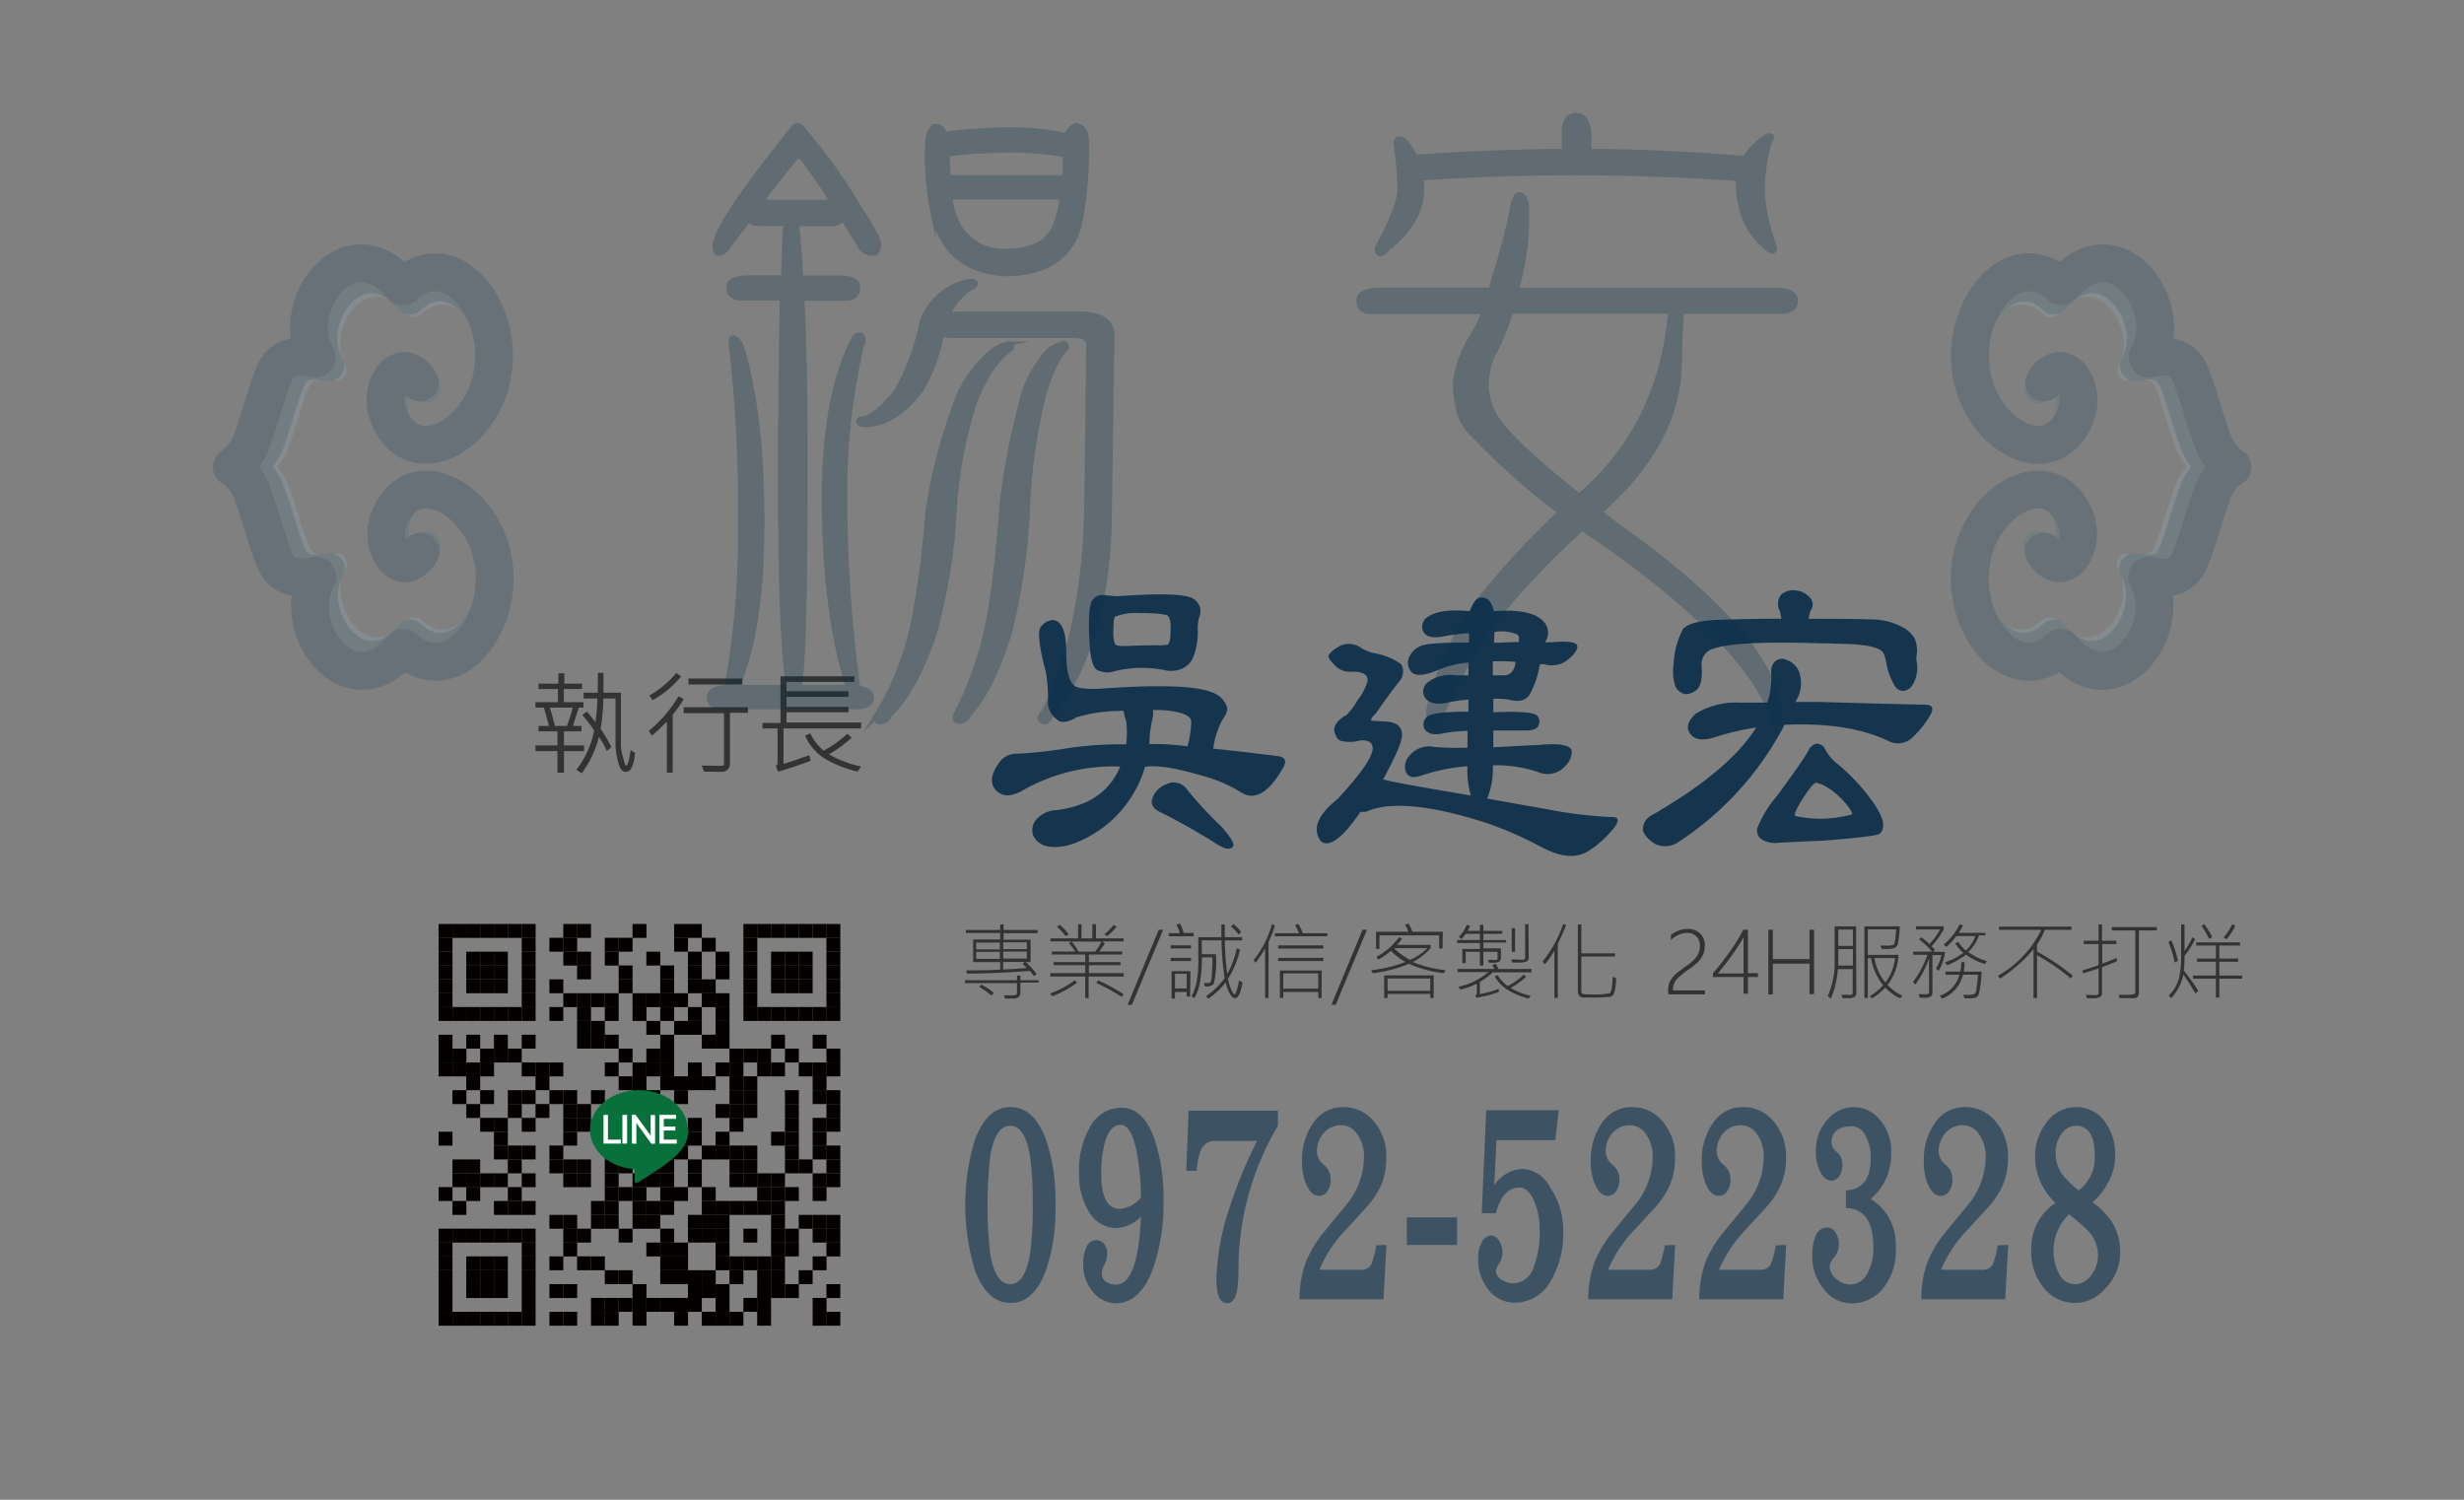 <svg xmlns="http://www.w3.org/2000/svg" xmlns:xlink="http://www.w3.org/1999/xlink" viewBox="0 0 260.79 158.74"><rect x="0" y="0" width="260.79" height="158.74" fill="#808080" stroke="none"/><defs><style>.cls-1,.cls-11,.cls-12,.cls-13{fill:none;}.cls-2{fill:#040000;}.cls-3{fill:#08703b;}.cls-4{fill:#fff;stroke:#fff;stroke-width:0.25px;}.cls-4,.cls-9{stroke-miterlimit:10;}.cls-5{fill:#323333;}.cls-6{fill:#15344e;}.cls-7{fill:#3d5364;}.cls-8{opacity:0.26;}.cls-9{fill:#052e4c;stroke:#042d4a;stroke-width:0.5px;}.cls-10{clip-path:url(#clip-path);}.cls-11{stroke:#92aab4;stroke-width:2px;}.cls-11,.cls-12,.cls-13{stroke-linecap:round;stroke-linejoin:round;}.cls-12{stroke:#497387;stroke-width:3px;}.cls-13{stroke:#1f475e;stroke-width:4px;}.cls-14{clip-path:url(#clip-path-2);}</style><clipPath id="clip-path"><rect class="cls-1" x="199.61" y="22.44" width="47.82" height="56.08"/></clipPath><clipPath id="clip-path-2"><rect class="cls-1" x="13.35" y="22.44" width="47.82" height="56.08"/></clipPath></defs><g id="名片正面"><g id="Line_QR" data-name="Line QR"><g id="quickmark"><rect class="cls-2" x="46.42" y="97.8" width="1.47" height="1.47"/><rect class="cls-2" x="47.89" y="97.8" width="1.47" height="1.47"/><rect class="cls-2" x="49.35" y="97.8" width="1.47" height="1.47"/><rect class="cls-2" x="50.82" y="97.8" width="1.47" height="1.47"/><rect class="cls-2" x="52.28" y="97.8" width="1.47" height="1.47"/><rect class="cls-2" x="53.75" y="97.8" width="1.47" height="1.47"/><rect class="cls-2" x="55.22" y="97.8" width="1.47" height="1.47"/><rect class="cls-2" x="59.62" y="97.8" width="1.47" height="1.47"/><rect class="cls-2" x="61.08" y="97.8" width="1.47" height="1.47"/><rect class="cls-2" x="66.95" y="97.8" width="1.47" height="1.47"/><rect class="cls-2" x="71.35" y="97.8" width="1.47" height="1.47"/><rect class="cls-2" x="72.81" y="97.8" width="1.47" height="1.47"/><rect class="cls-2" x="78.68" y="97.8" width="1.47" height="1.47"/><rect class="cls-2" x="80.14" y="97.8" width="1.47" height="1.47"/><rect class="cls-2" x="81.61" y="97.8" width="1.47" height="1.47"/><rect class="cls-2" x="83.08" y="97.8" width="1.47" height="1.47"/><rect class="cls-2" x="84.54" y="97.8" width="1.47" height="1.47"/><rect class="cls-2" x="86.01" y="97.8" width="1.47" height="1.47"/><rect class="cls-2" x="87.47" y="97.8" width="1.47" height="1.47"/><rect class="cls-2" x="46.42" y="99.26" width="1.47" height="1.47"/><rect class="cls-2" x="55.22" y="99.26" width="1.47" height="1.47"/><rect class="cls-2" x="58.15" y="99.26" width="1.47" height="1.47"/><rect class="cls-2" x="59.62" y="99.26" width="1.47" height="1.47"/><rect class="cls-2" x="64.01" y="99.26" width="1.47" height="1.47"/><rect class="cls-2" x="65.48" y="99.26" width="1.47" height="1.47"/><rect class="cls-2" x="71.35" y="99.26" width="1.47" height="1.47"/><rect class="cls-2" x="74.28" y="99.26" width="1.47" height="1.47"/><rect class="cls-2" x="78.68" y="99.26" width="1.47" height="1.47"/><rect class="cls-2" x="87.47" y="99.26" width="1.47" height="1.47"/><rect class="cls-2" x="46.42" y="100.73" width="1.47" height="1.47"/><rect class="cls-2" x="49.35" y="100.73" width="1.47" height="1.47"/><rect class="cls-2" x="50.82" y="100.73" width="1.47" height="1.47"/><rect class="cls-2" x="52.28" y="100.73" width="1.47" height="1.47"/><rect class="cls-2" x="55.22" y="100.73" width="1.47" height="1.47"/><rect class="cls-2" x="59.62" y="100.73" width="1.47" height="1.47"/><rect class="cls-2" x="61.08" y="100.73" width="1.47" height="1.47"/><rect class="cls-2" x="64.01" y="100.73" width="1.47" height="1.47"/><rect class="cls-2" x="68.41" y="100.73" width="1.47" height="1.47"/><rect class="cls-2" x="72.81" y="100.73" width="1.47" height="1.47"/><rect class="cls-2" x="75.74" y="100.73" width="1.47" height="1.47"/><rect class="cls-2" x="78.68" y="100.73" width="1.47" height="1.47"/><rect class="cls-2" x="81.61" y="100.73" width="1.47" height="1.47"/><rect class="cls-2" x="83.08" y="100.73" width="1.47" height="1.47"/><rect class="cls-2" x="84.54" y="100.73" width="1.47" height="1.47"/><rect class="cls-2" x="87.47" y="100.73" width="1.47" height="1.47"/><rect class="cls-2" x="46.42" y="102.19" width="1.47" height="1.47"/><rect class="cls-2" x="49.35" y="102.19" width="1.47" height="1.47"/><rect class="cls-2" x="50.82" y="102.19" width="1.47" height="1.47"/><rect class="cls-2" x="52.28" y="102.19" width="1.47" height="1.47"/><rect class="cls-2" x="55.22" y="102.19" width="1.47" height="1.47"/><rect class="cls-2" x="61.08" y="102.19" width="1.47" height="1.47"/><rect class="cls-2" x="65.48" y="102.19" width="1.47" height="1.47"/><rect class="cls-2" x="69.88" y="102.19" width="1.47" height="1.47"/><rect class="cls-2" x="72.81" y="102.19" width="1.47" height="1.47"/><rect class="cls-2" x="75.74" y="102.19" width="1.47" height="1.47"/><rect class="cls-2" x="78.68" y="102.19" width="1.47" height="1.47"/><rect class="cls-2" x="81.61" y="102.19" width="1.47" height="1.47"/><rect class="cls-2" x="83.08" y="102.19" width="1.47" height="1.47"/><rect class="cls-2" x="84.54" y="102.19" width="1.47" height="1.47"/><rect class="cls-2" x="87.47" y="102.19" width="1.47" height="1.47"/><rect class="cls-2" x="46.42" y="103.66" width="1.47" height="1.47"/><rect class="cls-2" x="49.35" y="103.66" width="1.47" height="1.47"/><rect class="cls-2" x="50.82" y="103.66" width="1.47" height="1.47"/><rect class="cls-2" x="52.28" y="103.66" width="1.47" height="1.47"/><rect class="cls-2" x="55.22" y="103.66" width="1.47" height="1.47"/><rect class="cls-2" x="58.15" y="103.66" width="1.47" height="1.47"/><rect class="cls-2" x="65.48" y="103.66" width="1.47" height="1.47"/><rect class="cls-2" x="69.88" y="103.66" width="1.47" height="1.47"/><rect class="cls-2" x="72.81" y="103.66" width="1.47" height="1.47"/><rect class="cls-2" x="74.28" y="103.66" width="1.47" height="1.47"/><rect class="cls-2" x="78.68" y="103.66" width="1.47" height="1.47"/><rect class="cls-2" x="81.61" y="103.66" width="1.47" height="1.47"/><rect class="cls-2" x="83.08" y="103.66" width="1.47" height="1.47"/><rect class="cls-2" x="84.54" y="103.66" width="1.47" height="1.47"/><rect class="cls-2" x="87.47" y="103.66" width="1.47" height="1.47"/><rect class="cls-2" x="46.42" y="105.13" width="1.47" height="1.47"/><rect class="cls-2" x="55.22" y="105.13" width="1.47" height="1.47"/><rect class="cls-2" x="59.62" y="105.13" width="1.47" height="1.47"/><rect class="cls-2" x="61.08" y="105.13" width="1.47" height="1.47"/><rect class="cls-2" x="62.55" y="105.13" width="1.47" height="1.47"/><rect class="cls-2" x="64.01" y="105.13" width="1.47" height="1.47"/><rect class="cls-2" x="66.95" y="105.13" width="1.47" height="1.47"/><rect class="cls-2" x="68.41" y="105.13" width="1.47" height="1.47"/><rect class="cls-2" x="69.88" y="105.13" width="1.47" height="1.47"/><rect class="cls-2" x="71.35" y="105.13" width="1.47" height="1.47"/><rect class="cls-2" x="74.28" y="105.13" width="1.47" height="1.47"/><rect class="cls-2" x="75.74" y="105.13" width="1.47" height="1.47"/><rect class="cls-2" x="78.68" y="105.13" width="1.47" height="1.47"/><rect class="cls-2" x="87.47" y="105.13" width="1.47" height="1.47"/><rect class="cls-2" x="46.42" y="106.59" width="1.47" height="1.47"/><rect class="cls-2" x="47.89" y="106.59" width="1.47" height="1.47"/><rect class="cls-2" x="49.35" y="106.59" width="1.47" height="1.47"/><rect class="cls-2" x="50.82" y="106.59" width="1.47" height="1.47"/><rect class="cls-2" x="52.28" y="106.59" width="1.47" height="1.47"/><rect class="cls-2" x="53.75" y="106.59" width="1.47" height="1.47"/><rect class="cls-2" x="55.22" y="106.59" width="1.47" height="1.47"/><rect class="cls-2" x="58.15" y="106.59" width="1.47" height="1.47"/><rect class="cls-2" x="61.08" y="106.59" width="1.47" height="1.47"/><rect class="cls-2" x="64.01" y="106.59" width="1.47" height="1.47"/><rect class="cls-2" x="66.95" y="106.59" width="1.47" height="1.47"/><rect class="cls-2" x="69.88" y="106.59" width="1.47" height="1.47"/><rect class="cls-2" x="72.81" y="106.59" width="1.47" height="1.47"/><rect class="cls-2" x="75.74" y="106.59" width="1.47" height="1.47"/><rect class="cls-2" x="78.68" y="106.59" width="1.47" height="1.47"/><rect class="cls-2" x="80.14" y="106.59" width="1.47" height="1.47"/><rect class="cls-2" x="81.61" y="106.59" width="1.47" height="1.47"/><rect class="cls-2" x="83.08" y="106.59" width="1.47" height="1.47"/><rect class="cls-2" x="84.54" y="106.59" width="1.47" height="1.47"/><rect class="cls-2" x="86.01" y="106.59" width="1.47" height="1.47"/><rect class="cls-2" x="87.47" y="106.59" width="1.47" height="1.47"/><rect class="cls-2" x="61.08" y="108.06" width="1.47" height="1.47"/><rect class="cls-2" x="62.55" y="108.06" width="1.47" height="1.47"/><rect class="cls-2" x="68.41" y="108.06" width="1.47" height="1.47"/><rect class="cls-2" x="71.35" y="108.06" width="1.47" height="1.47"/><rect class="cls-2" x="72.81" y="108.06" width="1.47" height="1.47"/><rect class="cls-2" x="75.74" y="108.06" width="1.47" height="1.47"/><rect class="cls-2" x="46.42" y="109.52" width="1.47" height="1.47"/><rect class="cls-2" x="49.35" y="109.52" width="1.47" height="1.47"/><rect class="cls-2" x="52.28" y="109.52" width="1.47" height="1.47"/><rect class="cls-2" x="55.22" y="109.52" width="1.47" height="1.47"/><rect class="cls-2" x="61.08" y="109.52" width="1.47" height="1.47"/><rect class="cls-2" x="62.55" y="109.52" width="1.47" height="1.47"/><rect class="cls-2" x="64.01" y="109.52" width="1.47" height="1.47"/><rect class="cls-2" x="69.88" y="109.52" width="1.47" height="1.47"/><rect class="cls-2" x="74.28" y="109.52" width="1.47" height="1.47"/><rect class="cls-2" x="75.74" y="109.52" width="1.47" height="1.47"/><rect class="cls-2" x="81.61" y="109.52" width="1.47" height="1.47"/><rect class="cls-2" x="86.01" y="109.52" width="1.47" height="1.47"/><rect class="cls-2" x="46.42" y="110.99" width="1.47" height="1.47"/><rect class="cls-2" x="47.89" y="110.99" width="1.47" height="1.47"/><rect class="cls-2" x="50.82" y="110.99" width="1.47" height="1.47"/><rect class="cls-2" x="52.28" y="110.99" width="1.47" height="1.47"/><rect class="cls-2" x="53.75" y="110.99" width="1.47" height="1.47"/><rect class="cls-2" x="65.48" y="110.99" width="1.47" height="1.47"/><rect class="cls-2" x="68.41" y="110.99" width="1.47" height="1.47"/><rect class="cls-2" x="69.88" y="110.99" width="1.47" height="1.47"/><rect class="cls-2" x="77.21" y="110.99" width="1.47" height="1.47"/><rect class="cls-2" x="78.68" y="110.99" width="1.47" height="1.47"/><rect class="cls-2" x="80.14" y="110.99" width="1.47" height="1.47"/><rect class="cls-2" x="83.08" y="110.99" width="1.47" height="1.47"/><rect class="cls-2" x="87.47" y="110.99" width="1.47" height="1.47"/><rect class="cls-2" x="46.42" y="112.46" width="1.47" height="1.47"/><rect class="cls-2" x="47.89" y="112.46" width="1.47" height="1.47"/><rect class="cls-2" x="49.35" y="112.46" width="1.47" height="1.47"/><rect class="cls-2" x="50.82" y="112.46" width="1.47" height="1.47"/><rect class="cls-2" x="55.22" y="112.46" width="1.47" height="1.47"/><rect class="cls-2" x="56.68" y="112.46" width="1.47" height="1.47"/><rect class="cls-2" x="58.15" y="112.46" width="1.47" height="1.47"/><rect class="cls-2" x="64.01" y="112.46" width="1.47" height="1.47"/><rect class="cls-2" x="66.95" y="112.46" width="1.47" height="1.47"/><rect class="cls-2" x="68.41" y="112.46" width="1.47" height="1.47"/><rect class="cls-2" x="69.88" y="112.46" width="1.47" height="1.47"/><rect class="cls-2" x="72.81" y="112.46" width="1.47" height="1.47"/><rect class="cls-2" x="75.74" y="112.46" width="1.47" height="1.47"/><rect class="cls-2" x="77.21" y="112.46" width="1.47" height="1.47"/><rect class="cls-2" x="80.14" y="112.46" width="1.47" height="1.47"/><rect class="cls-2" x="81.61" y="112.46" width="1.47" height="1.47"/><rect class="cls-2" x="84.54" y="112.46" width="1.47" height="1.47"/><rect class="cls-2" x="86.01" y="112.46" width="1.47" height="1.47"/><rect class="cls-2" x="87.47" y="112.46" width="1.47" height="1.47"/><rect class="cls-2" x="49.35" y="113.92" width="1.47" height="1.47"/><rect class="cls-2" x="56.68" y="113.92" width="1.47" height="1.47"/><rect class="cls-2" x="65.48" y="113.92" width="1.47" height="1.47"/><rect class="cls-2" x="66.95" y="113.92" width="1.47" height="1.47"/><rect class="cls-2" x="69.88" y="113.92" width="1.47" height="1.47"/><rect class="cls-2" x="71.35" y="113.92" width="1.47" height="1.47"/><rect class="cls-2" x="72.81" y="113.92" width="1.47" height="1.47"/><rect class="cls-2" x="74.28" y="113.92" width="1.47" height="1.47"/><rect class="cls-2" x="77.21" y="113.92" width="1.47" height="1.47"/><rect class="cls-2" x="78.68" y="113.92" width="1.47" height="1.47"/><rect class="cls-2" x="86.01" y="113.92" width="1.47" height="1.47"/><rect class="cls-2" x="47.89" y="115.39" width="1.47" height="1.47"/><rect class="cls-2" x="50.82" y="115.39" width="1.47" height="1.47"/><rect class="cls-2" x="53.75" y="115.39" width="1.47" height="1.47"/><rect class="cls-2" x="55.22" y="115.39" width="1.47" height="1.47"/><rect class="cls-2" x="58.15" y="115.39" width="1.47" height="1.47"/><rect class="cls-2" x="59.62" y="115.39" width="1.47" height="1.47"/><rect class="cls-2" x="62.55" y="115.39" width="1.47" height="1.47"/><rect class="cls-2" x="66.95" y="115.39" width="1.47" height="1.47"/><rect class="cls-2" x="68.41" y="115.39" width="1.47" height="1.47"/><rect class="cls-2" x="71.35" y="115.39" width="1.47" height="1.47"/><rect class="cls-2" x="77.21" y="115.39" width="1.47" height="1.47"/><rect class="cls-2" x="78.68" y="115.39" width="1.47" height="1.47"/><rect class="cls-2" x="83.08" y="115.39" width="1.47" height="1.47"/><rect class="cls-2" x="86.01" y="115.39" width="1.47" height="1.47"/><rect class="cls-2" x="87.47" y="115.39" width="1.47" height="1.47"/><rect class="cls-2" x="49.35" y="116.86" width="1.47" height="1.47"/><rect class="cls-2" x="53.75" y="116.86" width="1.47" height="1.47"/><rect class="cls-2" x="56.68" y="116.86" width="1.47" height="1.47"/><rect class="cls-2" x="59.62" y="116.86" width="1.47" height="1.47"/><rect class="cls-2" x="61.08" y="116.86" width="1.47" height="1.47"/><rect class="cls-2" x="64.01" y="116.86" width="1.47" height="1.47"/><rect class="cls-2" x="66.95" y="116.86" width="1.47" height="1.47"/><rect class="cls-2" x="68.41" y="116.86" width="1.47" height="1.47"/><rect class="cls-2" x="75.74" y="116.86" width="1.47" height="1.47"/><rect class="cls-2" x="77.21" y="116.86" width="1.47" height="1.47"/><rect class="cls-2" x="78.68" y="116.86" width="1.47" height="1.47"/><rect class="cls-2" x="83.08" y="116.86" width="1.47" height="1.47"/><rect class="cls-2" x="87.47" y="116.86" width="1.47" height="1.47"/><rect class="cls-2" x="50.82" y="118.32" width="1.47" height="1.47"/><rect class="cls-2" x="52.28" y="118.32" width="1.47" height="1.47"/><rect class="cls-2" x="55.22" y="118.32" width="1.47" height="1.47"/><rect class="cls-2" x="59.62" y="118.32" width="1.47" height="1.47"/><rect class="cls-2" x="61.08" y="118.32" width="1.47" height="1.47"/><rect class="cls-2" x="65.48" y="118.32" width="1.47" height="1.47"/><rect class="cls-2" x="72.81" y="118.32" width="1.47" height="1.47"/><rect class="cls-2" x="77.21" y="118.32" width="1.47" height="1.47"/><rect class="cls-2" x="83.08" y="118.32" width="1.47" height="1.47"/><rect class="cls-2" x="86.01" y="118.32" width="1.47" height="1.47"/><rect class="cls-2" x="87.47" y="118.32" width="1.47" height="1.47"/><rect class="cls-2" x="46.42" y="119.79" width="1.47" height="1.47"/><rect class="cls-2" x="52.28" y="119.79" width="1.47" height="1.47"/><rect class="cls-2" x="59.62" y="119.79" width="1.47" height="1.47"/><rect class="cls-2" x="64.01" y="119.79" width="1.47" height="1.47"/><rect class="cls-2" x="68.41" y="119.79" width="1.47" height="1.47"/><rect class="cls-2" x="71.35" y="119.79" width="1.47" height="1.47"/><rect class="cls-2" x="72.81" y="119.79" width="1.47" height="1.47"/><rect class="cls-2" x="75.74" y="119.79" width="1.47" height="1.47"/><rect class="cls-2" x="81.61" y="119.79" width="1.47" height="1.47"/><rect class="cls-2" x="83.08" y="119.79" width="1.47" height="1.47"/><rect class="cls-2" x="86.01" y="119.79" width="1.47" height="1.47"/><rect class="cls-2" x="52.28" y="121.25" width="1.47" height="1.47"/><rect class="cls-2" x="53.75" y="121.25" width="1.47" height="1.47"/><rect class="cls-2" x="55.22" y="121.25" width="1.47" height="1.47"/><rect class="cls-2" x="58.15" y="121.25" width="1.47" height="1.47"/><rect class="cls-2" x="64.01" y="121.25" width="1.47" height="1.47"/><rect class="cls-2" x="69.88" y="121.25" width="1.47" height="1.47"/><rect class="cls-2" x="71.35" y="121.25" width="1.47" height="1.47"/><rect class="cls-2" x="74.28" y="121.25" width="1.47" height="1.47"/><rect class="cls-2" x="75.74" y="121.25" width="1.47" height="1.47"/><rect class="cls-2" x="77.21" y="121.25" width="1.47" height="1.47"/><rect class="cls-2" x="78.68" y="121.25" width="1.47" height="1.47"/><rect class="cls-2" x="83.08" y="121.25" width="1.47" height="1.47"/><rect class="cls-2" x="86.01" y="121.25" width="1.47" height="1.47"/><rect class="cls-2" x="87.47" y="121.25" width="1.47" height="1.47"/><rect class="cls-2" x="47.89" y="122.72" width="1.47" height="1.47"/><rect class="cls-2" x="49.35" y="122.72" width="1.47" height="1.47"/><rect class="cls-2" x="53.75" y="122.72" width="1.47" height="1.47"/><rect class="cls-2" x="58.15" y="122.72" width="1.47" height="1.47"/><rect class="cls-2" x="59.62" y="122.72" width="1.47" height="1.47"/><rect class="cls-2" x="61.08" y="122.72" width="1.47" height="1.47"/><rect class="cls-2" x="64.01" y="122.72" width="1.47" height="1.47"/><rect class="cls-2" x="65.48" y="122.72" width="1.47" height="1.47"/><rect class="cls-2" x="68.41" y="122.72" width="1.47" height="1.47"/><rect class="cls-2" x="69.88" y="122.72" width="1.47" height="1.47"/><rect class="cls-2" x="72.81" y="122.72" width="1.47" height="1.47"/><rect class="cls-2" x="77.21" y="122.72" width="1.47" height="1.47"/><rect class="cls-2" x="78.68" y="122.72" width="1.47" height="1.47"/><rect class="cls-2" x="83.08" y="122.72" width="1.47" height="1.47"/><rect class="cls-2" x="84.54" y="122.72" width="1.47" height="1.47"/><rect class="cls-2" x="87.47" y="122.72" width="1.47" height="1.47"/><rect class="cls-2" x="47.89" y="124.19" width="1.47" height="1.47"/><rect class="cls-2" x="49.35" y="124.19" width="1.47" height="1.47"/><rect class="cls-2" x="50.82" y="124.19" width="1.47" height="1.47"/><rect class="cls-2" x="52.28" y="124.19" width="1.47" height="1.47"/><rect class="cls-2" x="55.22" y="124.19" width="1.47" height="1.47"/><rect class="cls-2" x="59.62" y="124.19" width="1.47" height="1.47"/><rect class="cls-2" x="61.08" y="124.19" width="1.47" height="1.47"/><rect class="cls-2" x="64.01" y="124.19" width="1.47" height="1.47"/><rect class="cls-2" x="66.95" y="124.19" width="1.47" height="1.47"/><rect class="cls-2" x="68.41" y="124.19" width="1.47" height="1.47"/><rect class="cls-2" x="69.88" y="124.19" width="1.47" height="1.47"/><rect class="cls-2" x="72.81" y="124.19" width="1.47" height="1.47"/><rect class="cls-2" x="77.21" y="124.19" width="1.47" height="1.47"/><rect class="cls-2" x="78.68" y="124.19" width="1.47" height="1.47"/><rect class="cls-2" x="80.14" y="124.19" width="1.47" height="1.47"/><rect class="cls-2" x="81.61" y="124.19" width="1.47" height="1.47"/><rect class="cls-2" x="86.01" y="124.19" width="1.47" height="1.47"/><rect class="cls-2" x="87.47" y="124.19" width="1.47" height="1.47"/><rect class="cls-2" x="46.42" y="125.65" width="1.47" height="1.47"/><rect class="cls-2" x="49.35" y="125.65" width="1.47" height="1.47"/><rect class="cls-2" x="53.75" y="125.65" width="1.47" height="1.47"/><rect class="cls-2" x="64.01" y="125.65" width="1.47" height="1.47"/><rect class="cls-2" x="65.48" y="125.65" width="1.47" height="1.47"/><rect class="cls-2" x="66.95" y="125.65" width="1.47" height="1.47"/><rect class="cls-2" x="69.88" y="125.65" width="1.47" height="1.47"/><rect class="cls-2" x="71.35" y="125.65" width="1.47" height="1.47"/><rect class="cls-2" x="74.28" y="125.65" width="1.47" height="1.47"/><rect class="cls-2" x="80.14" y="125.65" width="1.47" height="1.47"/><rect class="cls-2" x="81.61" y="125.65" width="1.47" height="1.47"/><rect class="cls-2" x="83.08" y="125.65" width="1.47" height="1.47"/><rect class="cls-2" x="86.01" y="125.65" width="1.47" height="1.47"/><rect class="cls-2" x="47.89" y="127.12" width="1.47" height="1.47"/><rect class="cls-2" x="52.28" y="127.12" width="1.47" height="1.47"/><rect class="cls-2" x="53.75" y="127.12" width="1.47" height="1.47"/><rect class="cls-2" x="55.22" y="127.12" width="1.47" height="1.47"/><rect class="cls-2" x="62.55" y="127.12" width="1.47" height="1.47"/><rect class="cls-2" x="64.01" y="127.12" width="1.47" height="1.47"/><rect class="cls-2" x="66.95" y="127.12" width="1.47" height="1.47"/><rect class="cls-2" x="68.41" y="127.12" width="1.47" height="1.47"/><rect class="cls-2" x="69.88" y="127.12" width="1.47" height="1.47"/><rect class="cls-2" x="74.28" y="127.12" width="1.47" height="1.47"/><rect class="cls-2" x="75.74" y="127.12" width="1.47" height="1.47"/><rect class="cls-2" x="77.21" y="127.12" width="1.47" height="1.47"/><rect class="cls-2" x="78.68" y="127.12" width="1.47" height="1.47"/><rect class="cls-2" x="80.14" y="127.12" width="1.47" height="1.47"/><rect class="cls-2" x="81.61" y="127.12" width="1.47" height="1.47"/><rect class="cls-2" x="58.15" y="128.59" width="1.47" height="1.47"/><rect class="cls-2" x="59.62" y="128.59" width="1.47" height="1.47"/><rect class="cls-2" x="62.55" y="128.59" width="1.47" height="1.47"/><rect class="cls-2" x="64.01" y="128.59" width="1.47" height="1.47"/><rect class="cls-2" x="66.95" y="128.59" width="1.47" height="1.47"/><rect class="cls-2" x="68.41" y="128.59" width="1.47" height="1.47"/><rect class="cls-2" x="72.81" y="128.59" width="1.47" height="1.47"/><rect class="cls-2" x="74.28" y="128.59" width="1.47" height="1.47"/><rect class="cls-2" x="75.74" y="128.59" width="1.47" height="1.47"/><rect class="cls-2" x="81.61" y="128.59" width="1.47" height="1.47"/><rect class="cls-2" x="84.54" y="128.59" width="1.47" height="1.47"/><rect class="cls-2" x="86.01" y="128.59" width="1.47" height="1.47"/><rect class="cls-2" x="87.47" y="128.59" width="1.47" height="1.47"/><rect class="cls-2" x="46.42" y="130.05" width="1.47" height="1.47"/><rect class="cls-2" x="47.89" y="130.05" width="1.47" height="1.47"/><rect class="cls-2" x="49.35" y="130.05" width="1.47" height="1.47"/><rect class="cls-2" x="50.82" y="130.05" width="1.47" height="1.47"/><rect class="cls-2" x="52.28" y="130.05" width="1.47" height="1.47"/><rect class="cls-2" x="53.75" y="130.05" width="1.47" height="1.47"/><rect class="cls-2" x="55.22" y="130.05" width="1.47" height="1.47"/><rect class="cls-2" x="59.62" y="130.05" width="1.47" height="1.47"/><rect class="cls-2" x="61.08" y="130.05" width="1.47" height="1.47"/><rect class="cls-2" x="65.48" y="130.05" width="1.47" height="1.47"/><rect class="cls-2" x="69.88" y="130.05" width="1.47" height="1.47"/><rect class="cls-2" x="72.81" y="130.05" width="1.47" height="1.47"/><rect class="cls-2" x="74.28" y="130.05" width="1.47" height="1.47"/><rect class="cls-2" x="75.74" y="130.05" width="1.47" height="1.47"/><rect class="cls-2" x="78.68" y="130.05" width="1.47" height="1.47"/><rect class="cls-2" x="81.61" y="130.05" width="1.47" height="1.47"/><rect class="cls-2" x="83.08" y="130.05" width="1.47" height="1.47"/><rect class="cls-2" x="86.01" y="130.05" width="1.47" height="1.47"/><rect class="cls-2" x="87.47" y="130.05" width="1.47" height="1.47"/><rect class="cls-2" x="46.42" y="131.52" width="1.47" height="1.47"/><rect class="cls-2" x="55.22" y="131.52" width="1.47" height="1.47"/><rect class="cls-2" x="59.62" y="131.52" width="1.47" height="1.47"/><rect class="cls-2" x="68.41" y="131.52" width="1.47" height="1.47"/><rect class="cls-2" x="69.88" y="131.52" width="1.47" height="1.47"/><rect class="cls-2" x="71.35" y="131.52" width="1.47" height="1.47"/><rect class="cls-2" x="75.74" y="131.52" width="1.47" height="1.47"/><rect class="cls-2" x="81.61" y="131.52" width="1.47" height="1.47"/><rect class="cls-2" x="83.08" y="131.52" width="1.47" height="1.47"/><rect class="cls-2" x="87.47" y="131.52" width="1.47" height="1.47"/><rect class="cls-2" x="46.42" y="132.98" width="1.47" height="1.47"/><rect class="cls-2" x="49.35" y="132.98" width="1.47" height="1.47"/><rect class="cls-2" x="50.82" y="132.98" width="1.47" height="1.47"/><rect class="cls-2" x="52.28" y="132.98" width="1.47" height="1.47"/><rect class="cls-2" x="55.22" y="132.98" width="1.47" height="1.47"/><rect class="cls-2" x="58.15" y="132.98" width="1.47" height="1.47"/><rect class="cls-2" x="61.08" y="132.98" width="1.47" height="1.47"/><rect class="cls-2" x="62.55" y="132.98" width="1.47" height="1.47"/><rect class="cls-2" x="69.88" y="132.98" width="1.47" height="1.47"/><rect class="cls-2" x="71.35" y="132.98" width="1.47" height="1.47"/><rect class="cls-2" x="75.74" y="132.98" width="1.47" height="1.47"/><rect class="cls-2" x="77.21" y="132.98" width="1.47" height="1.47"/><rect class="cls-2" x="78.68" y="132.98" width="1.47" height="1.47"/><rect class="cls-2" x="80.14" y="132.98" width="1.47" height="1.47"/><rect class="cls-2" x="81.61" y="132.98" width="1.47" height="1.47"/><rect class="cls-2" x="86.01" y="132.98" width="1.47" height="1.47"/><rect class="cls-2" x="46.42" y="134.45" width="1.47" height="1.47"/><rect class="cls-2" x="49.35" y="134.45" width="1.47" height="1.47"/><rect class="cls-2" x="50.82" y="134.45" width="1.47" height="1.47"/><rect class="cls-2" x="52.28" y="134.45" width="1.47" height="1.47"/><rect class="cls-2" x="55.22" y="134.45" width="1.47" height="1.47"/><rect class="cls-2" x="64.01" y="134.45" width="1.47" height="1.47"/><rect class="cls-2" x="65.48" y="134.45" width="1.47" height="1.47"/><rect class="cls-2" x="69.88" y="134.45" width="1.47" height="1.47"/><rect class="cls-2" x="71.35" y="134.45" width="1.47" height="1.47"/><rect class="cls-2" x="72.81" y="134.45" width="1.47" height="1.47"/><rect class="cls-2" x="74.28" y="134.45" width="1.47" height="1.47"/><rect class="cls-2" x="77.21" y="134.45" width="1.47" height="1.47"/><rect class="cls-2" x="80.14" y="134.45" width="1.47" height="1.47"/><rect class="cls-2" x="81.61" y="134.45" width="1.47" height="1.47"/><rect class="cls-2" x="84.54" y="134.45" width="1.47" height="1.47"/><rect class="cls-2" x="46.42" y="135.92" width="1.47" height="1.47"/><rect class="cls-2" x="49.35" y="135.92" width="1.47" height="1.47"/><rect class="cls-2" x="50.82" y="135.92" width="1.47" height="1.47"/><rect class="cls-2" x="52.28" y="135.92" width="1.47" height="1.47"/><rect class="cls-2" x="55.22" y="135.92" width="1.47" height="1.47"/><rect class="cls-2" x="58.15" y="135.92" width="1.47" height="1.47"/><rect class="cls-2" x="59.62" y="135.92" width="1.47" height="1.47"/><rect class="cls-2" x="66.95" y="135.92" width="1.47" height="1.47"/><rect class="cls-2" x="72.81" y="135.92" width="1.47" height="1.47"/><rect class="cls-2" x="74.28" y="135.92" width="1.47" height="1.47"/><rect class="cls-2" x="75.74" y="135.92" width="1.47" height="1.47"/><rect class="cls-2" x="80.14" y="135.92" width="1.47" height="1.47"/><rect class="cls-2" x="81.61" y="135.92" width="1.47" height="1.47"/><rect class="cls-2" x="83.08" y="135.92" width="1.47" height="1.47"/><rect class="cls-2" x="87.47" y="135.92" width="1.47" height="1.47"/><rect class="cls-2" x="46.42" y="137.38" width="1.47" height="1.47"/><rect class="cls-2" x="55.22" y="137.38" width="1.47" height="1.47"/><rect class="cls-2" x="62.55" y="137.38" width="1.47" height="1.47"/><rect class="cls-2" x="64.01" y="137.38" width="1.47" height="1.47"/><rect class="cls-2" x="65.48" y="137.38" width="1.47" height="1.47"/><rect class="cls-2" x="66.95" y="137.38" width="1.47" height="1.47"/><rect class="cls-2" x="68.41" y="137.38" width="1.47" height="1.47"/><rect class="cls-2" x="69.88" y="137.38" width="1.47" height="1.47"/><rect class="cls-2" x="71.35" y="137.38" width="1.47" height="1.47"/><rect class="cls-2" x="72.81" y="137.38" width="1.47" height="1.47"/><rect class="cls-2" x="75.74" y="137.38" width="1.47" height="1.47"/><rect class="cls-2" x="78.68" y="137.38" width="1.47" height="1.47"/><rect class="cls-2" x="80.14" y="137.38" width="1.47" height="1.47"/><rect class="cls-2" x="86.01" y="137.38" width="1.47" height="1.47"/><rect class="cls-2" x="46.42" y="138.85" width="1.47" height="1.47"/><rect class="cls-2" x="47.89" y="138.85" width="1.47" height="1.47"/><rect class="cls-2" x="49.35" y="138.85" width="1.47" height="1.47"/><rect class="cls-2" x="50.82" y="138.85" width="1.47" height="1.47"/><rect class="cls-2" x="52.28" y="138.85" width="1.47" height="1.47"/><rect class="cls-2" x="53.75" y="138.85" width="1.47" height="1.47"/><rect class="cls-2" x="55.22" y="138.85" width="1.47" height="1.47"/><rect class="cls-2" x="58.15" y="138.85" width="1.47" height="1.47"/><rect class="cls-2" x="59.62" y="138.85" width="1.47" height="1.47"/><rect class="cls-2" x="62.55" y="138.85" width="1.47" height="1.47"/><rect class="cls-2" x="64.01" y="138.85" width="1.47" height="1.47"/><rect class="cls-2" x="66.95" y="138.85" width="1.47" height="1.47"/><rect class="cls-2" x="71.35" y="138.85" width="1.47" height="1.47"/><rect class="cls-2" x="74.28" y="138.85" width="1.47" height="1.47"/><rect class="cls-2" x="75.74" y="138.85" width="1.47" height="1.47"/><rect class="cls-2" x="77.21" y="138.85" width="1.47" height="1.47"/><rect class="cls-2" x="80.14" y="138.85" width="1.47" height="1.47"/><rect class="cls-2" x="86.01" y="138.85" width="1.47" height="1.47"/><rect class="cls-2" x="87.47" y="138.85" width="1.47" height="1.47"/></g></g><path class="cls-3" d="M72.86,119.58c0,1.62-1,2.62-2.61,3.8-.81.57-2.19,1.44-2.79,1.82a.19.19,0,0,1-.28-.17l0-1.1a.19.19,0,0,0-.17-.19c-2.57-.24-4.56-2-4.56-4.16,0-2.31,2.32-4.19,5.18-4.19s5.14,1.88,5.18,4.19"/><path class="cls-4" d="M64,118.13h.22v2.62h1.37v.17H64Z"/><path class="cls-4" d="M66.25,118.13v2.79H66v-2.79Z"/><path class="cls-4" d="M67,120.92v-2.79h.21l1.2,1.65a9.32,9.32,0,0,1,.58.88h0c0-.37,0-.69,0-1.13v-1.39h.22v2.79H69l-1.17-1.62a10.8,10.8,0,0,1-.6-.9h0c0,.34,0,.64,0,1.11v1.41Z"/><path class="cls-4" d="M71.36,119.53H70.13v1.22h1.38v.17h-1.6v-2.79h1.52v.17h-1.3v1.07h1.23Z"/><path class="cls-5" d="M61.82,79.5H59.69v2.29H59V79.5H56.67v-.6H59V77.41H57v-.57H58.1c-.1-.42-.28-1.07-.54-1.94h-.89v-.58h2.38V72.93H57v-.57h2.1v-1.1h.63v1.1h1.87v.57H59.68v1.39h2.08v.58h-.5l-.62,1.94h.91v.57H59.69V78.9h2.13Zm-1.2-4.6H58.2c.24.8.41,1.44.53,1.94H60A18.74,18.74,0,0,0,60.62,74.9Zm6.59,4.79a4.46,4.46,0,0,1-.29,1.41c-.16.4-.38.59-.66.59a.74.74,0,0,1-.36-.09.92.92,0,0,1-.32-.47,4.82,4.82,0,0,1-.28-1A9.34,9.34,0,0,1,65.15,79c0-.33,0-.85,0-1.55V73.93H63.86a22.59,22.59,0,0,1-.29,3.21,20.09,20.09,0,0,1,1.15,1.94l-.49.41A8.59,8.59,0,0,0,63.39,78a11,11,0,0,1-1.82,3.85L61,81.48a9.86,9.86,0,0,0,1.89-4.17,17.21,17.21,0,0,0-1.26-1.63l.49-.37c.19.21.49.59.89,1.13a15.94,15.94,0,0,0,.21-2.51H61.77v-.61h1.51c0-.54,0-1.24,0-2.1h.59c0,.83,0,1.53,0,2.1h1.85v3.24c0,1.17,0,2,0,2.44A6.46,6.46,0,0,0,66,80.34a3.58,3.58,0,0,0,.21.69.12.12,0,0,0,.08,0c.14,0,.29-.55.46-1.64Z"/><path class="cls-5" d="M72.36,74a12,12,0,0,1-1.16,1.64v6.14h-.62v-5.4A19,19,0,0,1,69,77.86l-.33-.5a13.94,13.94,0,0,0,3.15-3.67Zm-.27-2.39a11,11,0,0,1-3,2.5l-.37-.49a10.19,10.19,0,0,0,2.86-2.4Zm7.07,3.84h-1.9v5.33a.87.87,0,0,1-.2.62.86.86,0,0,1-.46.28,7.8,7.8,0,0,1-1,0c-.44,0-.8,0-1.07,0l-.26-.64,1.08,0a7.36,7.36,0,0,0,1.16,0,.2.2,0,0,0,.12-.21V75.49H72.36v-.63h6.8Zm-.59-3h-5.7v-.63h5.7Z"/><path class="cls-5" d="M91.14,77.1H82.93v3.75c.79-.23,1.69-.54,2.72-.92l.14.6c-1.22.46-2.37.84-3.45,1.15l-.23-.63a.31.31,0,0,0,.19-.28V77.1H80.7v-.58h1.91V71.58h7.82v.59H83.25v1H89.8v.59H83.25v1.06H89.8v.57H83.25v1.08h7.89Zm0,4-.36.57a12.15,12.15,0,0,1-3.38-1.31,5.45,5.45,0,0,1-2.19-2.49l.55-.25a5.37,5.37,0,0,0,1.41,1.83,12.27,12.27,0,0,0,2.51-1.78l.46.41a13.59,13.59,0,0,1-2.4,1.76A11.12,11.12,0,0,0,91.09,81.11Z"/><path class="cls-6" d="M108.11,83.74c-1.2.64-2.11.59-2.74-.14s-.47-1.68.34-2.82a2.21,2.21,0,0,1,2-1,49.05,49.05,0,0,0,5-.54,39.44,39.44,0,0,1,6.49-.46,10.82,10.82,0,0,0,0-2.46,4.29,4.29,0,0,1-.27-1.07,1.85,1.85,0,0,0-.47,0,15.78,15.78,0,0,0-4.53.68c-1,.59-1.76.64-2.16.14a2.21,2.21,0,0,1-.85-1.89,16.24,16.24,0,0,0-.23-3.06c-.68-2.57-.87-4.13-.58-4.7a1.73,1.73,0,0,1,1.32-.79c1,.1,1.42,1.25,1.42,3.46,0,1.71.24,2.82.71,3.35.27.38,1.22.53,2.84.46q9.36-.68,11.9.39a2.51,2.51,0,0,1,1.55,1.5c.11.31,0,.76-.44,1.35a8.67,8.67,0,0,0-1,3.1c2.05.21,4.34.48,6.86.79.74.11.93.51.57,1.17q-2.26,4-4.42,2.71a15.2,15.2,0,0,0-4.23-1.82q-4.26-1.25-6-.92a12.39,12.39,0,0,1-4.43,6.41c-2.3,1.64-4.26,2.31-5.88,2a2.06,2.06,0,0,1-1.52-1.14,1.73,1.73,0,0,1,.17-1.5,2.91,2.91,0,0,1,2-1.17,10.35,10.35,0,0,0,2.87-.64,7,7,0,0,0,4.16-4A19.41,19.41,0,0,0,108.11,83.74Zm10-12.75a2.38,2.38,0,0,1-2-.08c-.47-.3-.75-1.39-.81-3.24-.12-2.35,0-3.74.34-4.17a1.3,1.3,0,0,1,1.11-.53c.59.07,1.09.12,1.52.14q6.8-.49,8,.25a1.55,1.55,0,0,1,.64,2,4.28,4.28,0,0,0-.14,1.35,7,7,0,0,1-.5,2.89,2.21,2.21,0,0,1-1.09,1.14,2.91,2.91,0,0,1-2,.17A12.17,12.17,0,0,0,118.15,71Zm-.07-5.74c-.14.1-.2.61-.2,1.53a3.52,3.52,0,0,0,.17,1.39c.15.17.55.24,1.18.21,1.49-.07,2.71-.09,3.68-.07l.71-.07c.23-.16.33-.75.31-1.74a2.16,2.16,0,0,0-.24-1.29c-.23-.21-1.25-.32-3.08-.32A6,6,0,0,0,118.08,65.25Zm3.55,13.5a28.75,28.75,0,0,1,4.12.25.14.14,0,0,1,0-.11,10.26,10.26,0,0,0,.37-2.52c0-.46-.56-.8-1.52-1a9.74,9.74,0,0,0-2.54-.21A2.72,2.72,0,0,1,122,76a10.93,10.93,0,0,0-.33,2.21C121.67,78.4,121.65,78.59,121.63,78.75ZM122.88,86c-.84-.4-1.14-.9-.91-1.49a2.39,2.39,0,0,1,1.48-1.5,1.69,1.69,0,0,1,2.17.54,41.47,41.47,0,0,0,3.48,3.77,9.75,9.75,0,0,1,1.28,1.61c.27.5.19.79-.23.89s-1.06-.25-2.17-1C125.89,87.58,124.18,86.63,122.88,86Z"/><path class="cls-6" d="M140.39,89.26a.79.79,0,0,1-.75-.46c-.7-1.24-.06-2.64,1.9-4.2,2.5-2.69,3.75-4.49,3.75-5.42a.94.94,0,0,0-.27-.61,1.63,1.63,0,0,0-1.15-.17,4,4,0,0,1-2,0,.79.79,0,0,1-.48-.57,1.1,1.1,0,0,1-.1-1,2.66,2.66,0,0,1,1.22-1.14,7,7,0,0,0,1.15-1.53,6.16,6.16,0,0,0,1.08-2.07c.09-.66-.45-1-1.62-1a2.12,2.12,0,0,1-1.73-.57c-.54-.5-.8-.86-.77-1.1s.48-.66,1.32-1.11a2.2,2.2,0,0,1,2.09.25,4.71,4.71,0,0,0,1.56.61,6.68,6.68,0,0,1,2.67,1.1,1.12,1.12,0,0,1,.23.86,1.65,1.65,0,0,1-.27.85c-.81,1-1.67,2.19-2.57,3.49-.49.48-.64.75-.44.82l1.46.08c1.08.07,1.65.49,1.72,1.28s-.72,2.49-2,4.84q1,.33,9.29,1.71a9,9,0,0,1-.36-3.1,19.79,19.79,0,0,0-4.9,1c-.93.33-1.49.13-1.69-.6a1.76,1.76,0,0,1,.47-1.54,2.67,2.67,0,0,1,2.64-.89,33.45,33.45,0,0,0,3.48.07V77.36a15.25,15.25,0,0,0-2.5.25c-1.09.24-1.77.07-2.07-.5a1.09,1.09,0,0,1,.27-1.24c.39-.36,1.85-.54,4.4-.54V74.05a15.62,15.62,0,0,0-2.23.32q-1.75.39-2.4-.57a1.23,1.23,0,0,1,.23-1.5,3.86,3.86,0,0,1,3.05-.82h1.35V70.13A10.62,10.62,0,0,0,152,71c-1.45.57-2.35.57-2.71,0a1.45,1.45,0,0,1-.06-1.6,2.19,2.19,0,0,1,1.08-1c.42-.26,2.09-.39,5-.39a.17.17,0,0,1,.17,0c0-.36,0-.69,0-1a24.13,24.13,0,0,0-2.56.32c-1.33.29-2.11.07-2.34-.64a1.2,1.2,0,0,1,.58-1.42c.92-.6,2.4-.79,4.43-.57.27-.86.62-1.33,1-1.43a1.06,1.06,0,0,1,1.12.43,2.81,2.81,0,0,1,.4,1q3.85-.31,5.18,1a1.75,1.75,0,0,1,.4,2,.74.74,0,0,0-.13.29c.65,0,1.29-.07,1.92-.07,1.06,0,1.55.21,1.46.64s-.52.94-1.36,1.53a2.9,2.9,0,0,1-2.16.21l-.44,0a10.37,10.37,0,0,1-1.05,3.17q-.6,1-2.16.6a7.31,7.31,0,0,0-1.72-.1v1.42c2.7-.12,4.26,0,4.66.36a1,1,0,0,1,.14,1c-.12.38-.59.57-1.42.57-1.22,0-2.35,0-3.38,0v1.78c2.43-.14,4-.22,4.8-.25,2.25-.21,3.42,0,3.51.68a2.19,2.19,0,0,1-.67,1.53,2.5,2.5,0,0,1-2.94.64A14.21,14.21,0,0,0,158,81a8.32,8.32,0,0,1-.6,3.53L164,85.7a43,43,0,0,0,6.66.78c.68,0,.73.41.17,1.14A10.84,10.84,0,0,1,168,90.15c-1.28.72-2.88.56-4.8-.46a40.49,40.49,0,0,0-5.7-2.53q-8.81-2.85-12.65-1.35a1.29,1.29,0,0,1-.85.1C142.49,88.15,141.29,89.26,140.39,89.26ZM158,71.48c.36,0,.75,0,1.18,0,.65,0,1.06-.44,1.22-1.25a.36.36,0,0,1,0-.18A22.9,22.9,0,0,0,158,70Zm.2-4.59a8.72,8.72,0,0,0-.07,1.14c.86,0,1.74-.07,2.64-.07a1.92,1.92,0,0,1,0-.39.43.43,0,0,0-.23-.43,4.27,4.27,0,0,0-2.07-.29A1,1,0,0,0,158.2,66.89Z"/><path class="cls-6" d="M181.35,78.08c-1.24.35-2.07.2-2.5-.47s-.16-1.33.61-2.06a8.16,8.16,0,0,1,4.66-1.18q1.5,0,2.94,0a8.81,8.81,0,0,0,.41-3.13,1.42,1.42,0,0,1,.3-1.11,1.06,1.06,0,0,1,1.32-.28,2.2,2.2,0,0,1,1.42,1.56,3.62,3.62,0,0,1-.5,2.89c.85,0,1.7,0,2.53,0q9.87.28,11.12.28c.86,0,1.07.37.64,1.11a10.33,10.33,0,0,1-2.06,2.53,2.23,2.23,0,0,1-2.37.21c-2.83-1.35-6.5-1.92-11-1.71a3.55,3.55,0,0,0-.2.39,33,33,0,0,1-11,12,2.48,2.48,0,0,1-2.43.25c-.84-.52-1.29-1.05-1.36-1.57a1.7,1.7,0,0,1,.92-1.49Q183,81.6,185.88,77A27.89,27.89,0,0,0,181.35,78.08Zm7-13.44a1.63,1.63,0,0,1,.17-1.71,2,2,0,0,1,1.66-.42,2.21,2.21,0,0,1,1.52.92,1.08,1.08,0,0,1-.07,1.21,4,4,0,0,0-.2.86,0,0,0,0,0,0,0c2.71,0,5,0,6.73.07a6.86,6.86,0,0,1,3.21.82,3.07,3.07,0,0,1,1.32,1.28,3.45,3.45,0,0,1,.2,1.42,3.75,3.75,0,0,0-.06.79,3.48,3.48,0,0,1-.44,2.67,1.25,1.25,0,0,1-.92.57,1,1,0,0,1-.84-.39,7.1,7.1,0,0,1-1-2.64,4.16,4.16,0,0,0-.3-1q-.48-.78-3.72-.93c-.86,0-1.84-.07-2.94-.07q-9-.28-11.32.57a1.7,1.7,0,0,0-1.25,1.85q.13,1.89-.48,2.46a1.84,1.84,0,0,1-1.28.5,1.46,1.46,0,0,1-1-.78,5.17,5.17,0,0,1-.2-2.46,8.71,8.71,0,0,1,1-3.67c.5-.52,1.59-.83,3.28-.93,2.1-.09,4.47-.14,7.13-.14C188.51,65.33,188.45,65,188.38,64.64Zm0,24.55a2.87,2.87,0,0,1-1.79-.28,1.15,1.15,0,0,1-.58-1.22,12.06,12.06,0,0,1,2.13-3.49c1.85-2.51,2.95-4.11,3.31-4.77a1.21,1.21,0,0,1,.81-.71,1,1,0,0,1,.95.6,4.71,4.71,0,0,0,1.39,1.61,20.67,20.67,0,0,1,3.82,4.2c.74,1.12,1,1.9.91,2.35a1,1,0,0,1-.37.78q-.45.28-5.92.72C191.28,89.05,189.72,89.12,188.42,89.19Zm5.3-5.66a3.31,3.31,0,0,0-1.45-.68c-.23.05-.62.5-1.18,1.35-.86,1.29-1.17,2-1,2.18a13.58,13.58,0,0,0,3,.28,13.86,13.86,0,0,0,3-.46c.06-.14-.17-.55-.71-1.21A10.06,10.06,0,0,0,193.72,83.53Z"/><path class="cls-7" d="M111.71,127.54a20,20,0,0,1-1,6.91q-1.28,3.47-3.75,3.46c-1.66,0-2.91-1.15-3.77-3.46a23.69,23.69,0,0,1,0-13.82c.86-2.3,2.11-3.45,3.77-3.45s2.9,1.15,3.75,3.45A20,20,0,0,1,111.71,127.54Zm-2.41,0a33.91,33.91,0,0,0-.29-5.18c-.35-2.13-1.05-3.2-2.09-3.2s-1.75,1.07-2.11,3.2a46.5,46.5,0,0,0,0,10.37c.36,2.13,1.06,3.19,2.11,3.19s1.74-1.06,2.09-3.19A33.7,33.7,0,0,0,109.3,127.54Z"/><path class="cls-7" d="M123.14,127a20.63,20.63,0,0,1-1.11,7.29q-1.34,3.65-3.94,3.65a3.12,3.12,0,0,1-2.32-1.09,4.44,4.44,0,0,1-1.12-3.14A3.69,3.69,0,0,1,115,132a1.09,1.09,0,0,1,1-.74,1.23,1.23,0,0,1,.83.36,1.54,1.54,0,0,1,.35,1.08,2.59,2.59,0,0,1-.27,1.12,2.07,2.07,0,0,0-.29,1,1,1,0,0,0,.58.93,1.78,1.78,0,0,0,.91.22c1.56,0,2.44-2.39,2.65-7.19a4,4,0,0,1-2.59,1.21,3.36,3.36,0,0,1-2.84-1.6,7.44,7.44,0,0,1-1.12-4.22,9.08,9.08,0,0,1,1.23-5,3.7,3.7,0,0,1,3.25-1.92q2.3,0,3.48,3.26A19.09,19.09,0,0,1,123.14,127Zm-2.38-.23a28.9,28.9,0,0,0-.41-4.64c-.38-2-.95-3.07-1.72-3.07s-1.33.61-1.68,1.83a12.33,12.33,0,0,0-.39,3.39c0,2.45.66,3.68,2,3.68A3.21,3.21,0,0,0,120.76,126.74Z"/><path class="cls-7" d="M135.26,119.16a29.71,29.71,0,0,0-4.18,14.75,17.74,17.74,0,0,1-.12,2.53q-.24,1.5-1.08,1.5c-.76,0-1.14-.85-1.14-2.56a26.06,26.06,0,0,1,1.45-7.71,48.86,48.86,0,0,1,2.86-6.91h-4.33a1.64,1.64,0,0,0-1.54.8,6.35,6.35,0,0,0-.51,2.37h-1.12l.25-6.37h9.46Z"/><path class="cls-7" d="M146.74,131.77l-.31,5.75h-8.89a11.47,11.47,0,0,1,.69-4,12.07,12.07,0,0,1,1.8-3l2.76-3.36a8,8,0,0,0,1.57-4.64,4,4,0,0,0-.75-2.53,2.05,2.05,0,0,0-1.72-.89,2.42,2.42,0,0,0-1.67.7,2.89,2.89,0,0,0-.83,2.14,1.9,1.9,0,0,0,.72,1.35,1.9,1.9,0,0,1,.73,1.53,2.05,2.05,0,0,1-.35,1.28,1.09,1.09,0,0,1-.87.48c-.54,0-1-.39-1.35-1.18a5.65,5.65,0,0,1-.46-2.3,6.81,6.81,0,0,1,1.29-4.39,3.73,3.73,0,0,1,3.06-1.53,4.11,4.11,0,0,1,3.07,1.31,5.58,5.58,0,0,1,1.49,4.13,7.06,7.06,0,0,1-.72,3.2,9.47,9.47,0,0,1-1.62,2.23c-.61.67-1.21,1.32-1.82,2a13.73,13.73,0,0,0-2.92,4.35H144a1.2,1.2,0,0,0,1.18-.64,13.13,13.13,0,0,0,.49-1.95Z"/><path class="cls-7" d="M154.22,131.77H148.9v-2.92h5.32Z"/><path class="cls-7" d="M165.45,130.23A9.8,9.8,0,0,1,164,135.8a4.29,4.29,0,0,1-3.68,2.08,3.49,3.49,0,0,1-2.64-1.19,5.06,5.06,0,0,1-1.22-3.58,3,3,0,0,1,.4-1.66,1.18,1.18,0,0,1,1-.68,1,1,0,0,1,.81.58,2.19,2.19,0,0,1,.35,1.25,2.21,2.21,0,0,1-.37,1.15,2.1,2.1,0,0,0-.33.77,1.21,1.21,0,0,0,.74,1,2.2,2.2,0,0,0,1.08.32,2.37,2.37,0,0,0,2.2-1.76,10.26,10.26,0,0,0,.62-3.9,7.63,7.63,0,0,0-.54-2.94c-.4-1-.93-1.54-1.6-1.54-1.2,0-2,.91-2.5,2.72h-1.49l.47-10.91h7.67l-.35,3.17h-6.22l-.25,4.77a3.87,3.87,0,0,1,3-1.73,3.53,3.53,0,0,1,2.94,2A7.87,7.87,0,0,1,165.45,130.23Z"/><path class="cls-7" d="M177.3,131.77l-.31,5.75H168.1a11.47,11.47,0,0,1,.69-4,12.07,12.07,0,0,1,1.8-3l2.76-3.36a8,8,0,0,0,1.57-4.64,4,4,0,0,0-.75-2.53,2.05,2.05,0,0,0-1.72-.89,2.42,2.42,0,0,0-1.67.7,2.89,2.89,0,0,0-.83,2.14,1.9,1.9,0,0,0,.72,1.35,1.9,1.9,0,0,1,.73,1.53,2.05,2.05,0,0,1-.35,1.28,1.09,1.09,0,0,1-.87.48c-.54,0-1-.39-1.35-1.18a5.65,5.65,0,0,1-.46-2.3,6.81,6.81,0,0,1,1.29-4.39,3.73,3.73,0,0,1,3.06-1.53,4.11,4.11,0,0,1,3.07,1.31,5.62,5.62,0,0,1,1.49,4.13,7.06,7.06,0,0,1-.72,3.2,9.47,9.47,0,0,1-1.62,2.23c-.61.67-1.21,1.32-1.82,2a13.73,13.73,0,0,0-2.92,4.35h4.33a1.2,1.2,0,0,0,1.18-.64,13.13,13.13,0,0,0,.49-1.95Z"/><path class="cls-7" d="M189.05,131.77l-.31,5.75h-8.89a11.47,11.47,0,0,1,.68-4,12.44,12.44,0,0,1,1.81-3l2.75-3.36a8.06,8.06,0,0,0,1.58-4.64,4,4,0,0,0-.75-2.53,2.05,2.05,0,0,0-1.72-.89,2.44,2.44,0,0,0-1.68.7,2.92,2.92,0,0,0-.82,2.14,1.9,1.9,0,0,0,.72,1.35,1.93,1.93,0,0,1,.73,1.53,2,2,0,0,1-.36,1.28,1.09,1.09,0,0,1-.87.48c-.54,0-1-.39-1.34-1.18a5.49,5.49,0,0,1-.46-2.3,6.81,6.81,0,0,1,1.29-4.39,3.73,3.73,0,0,1,3.06-1.53,4.12,4.12,0,0,1,3.07,1.31,5.62,5.62,0,0,1,1.49,4.13,6.94,6.94,0,0,1-.73,3.2,9.13,9.13,0,0,1-1.61,2.23c-.61.67-1.22,1.32-1.82,2a14,14,0,0,0-2.93,4.35h4.33a1.19,1.19,0,0,0,1.18-.64,11.49,11.49,0,0,0,.5-1.95Z"/><path class="cls-7" d="M200.65,132a6.38,6.38,0,0,1-1.51,4.57,4.25,4.25,0,0,1-3.29,1.38,3.64,3.64,0,0,1-2.72-1.38,5.42,5.42,0,0,1-1.32-3.71,5.13,5.13,0,0,1,.39-2.11,1.31,1.31,0,0,1,1.2-.83,1,1,0,0,1,.85.51,2.24,2.24,0,0,1,.37,1.31,2.18,2.18,0,0,1-.49,1.35,1.93,1.93,0,0,0-.48.92,1.76,1.76,0,0,0,.81,1.44,2.19,2.19,0,0,0,1.3.51,2.06,2.06,0,0,0,1.83-1.08,5.34,5.34,0,0,0,.68-2.88q0-4.07-2.9-4.13V126q2.63-.11,2.63-3.46a4.57,4.57,0,0,0-.56-2.33,1.63,1.63,0,0,0-1.43-1c-1.45,0-2.17.6-2.17,1.8a1.36,1.36,0,0,0,.58.92,1.67,1.67,0,0,1,.58,1.35,2.17,2.17,0,0,1-.33,1.21,1,1,0,0,1-.79.48c-.53,0-.94-.33-1.25-1a4.45,4.45,0,0,1-.43-2.08,4.76,4.76,0,0,1,1.35-3.52,3.59,3.59,0,0,1,2.65-1.18,3.55,3.55,0,0,1,2.67,1.21,5.11,5.11,0,0,1,1.29,3.68A6.09,6.09,0,0,1,198,126.9,5.66,5.66,0,0,1,200.65,132Z"/><path class="cls-7" d="M212.55,131.77l-.32,5.75h-8.88a11.24,11.24,0,0,1,.68-4,12.07,12.07,0,0,1,1.8-3l2.76-3.36a8,8,0,0,0,1.57-4.64,4.07,4.07,0,0,0-.74-2.53,2.08,2.08,0,0,0-1.72-.89,2.42,2.42,0,0,0-1.68.7,2.93,2.93,0,0,0-.83,2.14,1.88,1.88,0,0,0,.73,1.35,1.92,1.92,0,0,1,.72,1.53,2.05,2.05,0,0,1-.35,1.28,1.09,1.09,0,0,1-.87.48c-.54,0-1-.39-1.35-1.18a5.65,5.65,0,0,1-.45-2.3,6.81,6.81,0,0,1,1.28-4.39,3.73,3.73,0,0,1,3.07-1.53,4.1,4.1,0,0,1,3.06,1.31,5.58,5.58,0,0,1,1.49,4.13,7.06,7.06,0,0,1-.72,3.2,9.47,9.47,0,0,1-1.62,2.23c-.6.67-1.21,1.32-1.82,2a13.73,13.73,0,0,0-2.92,4.35h4.33a1.2,1.2,0,0,0,1.18-.64,12.63,12.63,0,0,0,.5-1.95Z"/><path class="cls-7" d="M224.4,132.47a5.42,5.42,0,0,1-1.66,4,4.16,4.16,0,0,1-6.24.06,6,6,0,0,1-1.51-4.32,5.71,5.71,0,0,1,2.57-4.89,6.66,6.66,0,0,1-2.16-4.7,5.82,5.82,0,0,1,1.35-4,3.78,3.78,0,0,1,2.94-1.44,3.71,3.71,0,0,1,2.86,1.25,5.68,5.68,0,0,1,1.31,4,5.58,5.58,0,0,1-.79,2.82,6.3,6.3,0,0,1-1.6,2,8.62,8.62,0,0,1,2,2A5.84,5.84,0,0,1,224.4,132.47Zm-2.35.26a3.79,3.79,0,0,0-1.16-2.56,21.63,21.63,0,0,0-1.9-1.64,5.33,5.33,0,0,0-1,6.4,1.88,1.88,0,0,0,1.64,1,2.14,2.14,0,0,0,1.66-.89A3.46,3.46,0,0,0,222.05,132.73Zm-.35-10.47c0-2.06-.67-3.1-2-3.1a1.88,1.88,0,0,0-1.49.83,3.23,3.23,0,0,0-.64,2.08,3.81,3.81,0,0,0,.83,2.4A12.1,12.1,0,0,0,220,126,4.29,4.29,0,0,0,221.7,122.26Z"/><g id="Logo" class="cls-8"><path class="cls-9" d="M84.41,13.29a.75.75,0,0,1,.55.35,60,60,0,0,1,6,8.38C92.32,24.09,93,25.35,93,25.8c0,.65-.18,1-.55,1a1.53,1.53,0,0,1-1.3-.55c-.69-1.15-1.33-2.18-1.93-3.1a1.51,1.51,0,0,1-1.3.55H84.27a.5.5,0,0,1,.07.21c.18,1.7.32,3.53.41,5.5h4.47c1.06.09,1.58.44,1.58,1,0,.78-.43,1.17-1.3,1.17H84.89q.35,7.22.35,17.12,0,20.83-.62,23.72a.82.82,0,0,1-.07.34h5.22q-2.53-8-2.54-20.07,0-10.72,3.09-16.78c.19-.32.39-.48.62-.48s.41.16.41.48a68,68,0,0,0-1.92,16.5A150.39,150.39,0,0,0,90.8,72.83c1,.14,1.45.48,1.45,1s-.48,1-1.45,1H76.37c-.87,0-1.31-.34-1.31-1s.62-1,1.86-1.1A90.52,90.52,0,0,0,78.36,55a146.22,146.22,0,0,0-1-18.7c0-.36.09-.55.27-.55s.55.28.83.83q2.19,7.21,2.2,18.56,0,11.76-2.68,17.6h5.5a1.27,1.27,0,0,0-.07-.48q-.83-4.61-.83-23.58.07-10.38.21-17.12H78.57c-1,0-1.45-.39-1.45-1.17,0-.59.64-.94,1.93-1H82.9c.09-2.06.16-3.85.2-5.36a.61.61,0,0,0,.14-.35H80.49c-.73,0-1.14-.16-1.24-.48-.73,1-1.49,2-2.26,3a1.19,1.19,0,0,1-1,.62c-.23-.05-.34-.35-.34-.9q.48-2.69,8.25-12.3A.59.59,0,0,1,84.41,13.29Zm-3.92,8.18A3.57,3.57,0,0,1,81,21.4h6.67a1.73,1.73,0,0,1,.48.07A53.34,53.34,0,0,0,85.1,17c-.28-.36-.48-.55-.62-.55a3.32,3.32,0,0,0-.62.69C82.81,18.38,81.68,19.82,80.49,21.47Zm21,11.76h12.79c2.1,0,3.25.66,3.43,2l-.27,18.5q0,14.64-6.67,22.69-.69,0-.69-.42a1.11,1.11,0,0,1,.42-.68Q114.67,67,115,54.13l.21-17.6c0-.6-.44-.94-1.31-1h-13a3.81,3.81,0,0,1-1.24-.14,17.22,17.22,0,0,1-2.2,5.91q-2.75,3.65-5.91,3.65c-.46,0-.69-.12-.69-.35s.19-.27.55-.27c1-.28,2.11-1.24,3.44-2.89a24,24,0,0,0,2.75-7.49,6.78,6.78,0,0,1,5.09-4.2c.36,0,.55.1.55.28s-.19.39-.55.48a6.93,6.93,0,0,0-2.41,2.89A5.82,5.82,0,0,1,101.53,33.23Zm5.16,3.16c.27,0,.41.16.41.48q-2.41,1.65-4,6A46.07,46.07,0,0,0,101,54.34a60.36,60.36,0,0,1-2.2,13.06c-1.38,3.9-2.93,6.67-4.68,8.32a1,1,0,0,1-1.1.69c-.23,0-.34-.19-.34-.55a30.59,30.59,0,0,0,4.13-10.73,102.26,102.26,0,0,0,1.37-10.79,54,54,0,0,1,2.75-11A12.6,12.6,0,0,1,105.24,37,4.56,4.56,0,0,1,106.69,36.39Zm-7.57-23c.46,0,.76.27.9.82a52,52,0,0,1,7.08-.48,27.92,27.92,0,0,1,5.84.62,1.72,1.72,0,0,1,1-1.1c.74.19,1.1.76,1.1,1.72a41.2,41.2,0,0,1-.61,8.11q-1,5.72-7.7,5.92-6.41-.21-7.91-6.26a31.23,31.23,0,0,1-.62-7.56C98.25,14,98.57,13.43,99.12,13.43Zm13.62,3A31.42,31.42,0,0,0,107,15.9a53.38,53.38,0,0,0-6.74.42c0,1,.09,1.83.14,2.47h12.31C112.71,18.1,112.74,17.33,112.74,16.45Zm-.35,4.47H100.57a6.91,6.91,0,0,0,.41,1.93,5.41,5.41,0,0,0,5.5,3.78c3.16,0,5-1.21,5.5-3.64A6.7,6.7,0,0,0,112.39,20.92Zm.07,15.47a.42.42,0,0,1,.48.48q-1.57,1.59-2.61,5.71a59.87,59.87,0,0,0-1.51,11,66.09,66.09,0,0,1-1.93,13.48q-1.92,6.1-4.33,8.66a1,1,0,0,1-1.1.69c-.23,0-.34-.19-.34-.55a37.51,37.51,0,0,0,3.71-11.07q.75-4.41,1.24-11.21A74.7,74.7,0,0,1,108,43a12.38,12.38,0,0,1,3.1-6A4.61,4.61,0,0,1,112.46,36.39Z"/><path class="cls-9" d="M145.81,30.69h12l.27-1.1a65,65,0,0,0,2.07-8c.18-.69.43-1,.75-1,.46.18.69.71.69,1.58a27.65,27.65,0,0,1-1.1,8.53h27.77c1.2.09,1.79.48,1.79,1.16s-.5,1.1-1.51,1.1H177.91a1.07,1.07,0,0,1,.07.35c-.09.87-.16,2.5-.21,4.88q0,8.59-8.45,16c1.33,1.06,2.66,2.06,4,3q15,11.13,15.05,18.83a.55.55,0,0,1-.27.55c-.28-.09-.46-.36-.55-.82q-3-8-18.63-18.84a15.14,15.14,0,0,1-1.45-1,86,86,0,0,0-8.94,9.35,50.73,50.73,0,0,0-5.77,10q-.48,1.44-1,1.44c-.37,0-.55-.53-.55-1.58a30.61,30.61,0,0,1,5.36-11.62,86.64,86.64,0,0,1,8.59-9.28,72.43,72.43,0,0,1-9.48-8.46c-1.1-1-1.65-2.84-1.65-5.5a13.41,13.41,0,0,1,1.37-4A17.9,17.9,0,0,0,157.08,33H145.26c-1,0-1.45-.36-1.45-1.1S144.48,30.78,145.81,30.69Zm21-18.5c.83,0,1.29.69,1.38,2.06V16q8.31.07,16.5.76a6.54,6.54,0,0,1,2.48-2.41c.22,0,.34.07.34.21a1.4,1.4,0,0,1-.28.55,20,20,0,0,0-.68,4.81,16.59,16.59,0,0,0,.27,2.75,32.27,32.27,0,0,0,1,3.51.56.56,0,0,1-.13.41.86.86,0,0,1-.62-.27,8.05,8.05,0,0,1-2.34-3,10.93,10.93,0,0,1-.76-3.85,2.59,2.59,0,0,1,.07-.55q-8.66-.62-17.46-.62-8.12,0-16.16.55a7.64,7.64,0,0,1,.07,1q0,3.64-3.57,6.4c-.32.41-.6.62-.83.62s-.34-.21-.34-.62q2.27-4.12,2.4-6a31.15,31.15,0,0,0-.41-5c0-.37.14-.55.41-.55a.84.84,0,0,1,.76.55,7.59,7.59,0,0,1,.89,1.37q7.84-.54,15.75-.62V14.25C165.47,13,165.9,12.28,166.77,12.19Zm.35,40.29q8.46-7.21,9.62-19.18a.91.91,0,0,1,.07-.35H159.9A19.67,19.67,0,0,1,158,37.56a8.05,8.05,0,0,0-.68,2.89,6.75,6.75,0,0,0,1.37,4.26Q160.73,47.4,167.12,52.48Z"/><g id="右如意"><g class="cls-10"><path class="cls-11" d="M215.41,41.53c1.75-2.77,3.9.45,3,2.93-2.25,6.14-10,1.61-9.92-5.48.06-5.49,4.55-10,8.4-6.48.09.08.15.09.23,0,5-5.87,10.64,2,8,6.61a.14.14,0,0,0,.14.2c.63-.11,2.65-.69,3.64,1.06.59,1,1.46,4.43,2.37,6.88A5.13,5.13,0,0,0,233,49.43h-.06a5.2,5.2,0,0,0-1.75,2.2c-.91,2.45-1.78,5.84-2.37,6.87-1,1.75-3,1.17-3.65,1.07a.13.13,0,0,0-.13.19c2.66,4.59-2.95,12.49-8,6.61-.08-.09-.14-.09-.23,0-3.85,3.55-8.34-1-8.4-6.47-.08-7.09,7.67-11.63,9.91-5.49.91,2.48-1.24,5.71-3,2.93"/><path class="cls-12" d="M215.74,41.17c1.82-2.91,4.08.47,3.13,3.06-2.35,6.43-10.46,1.68-10.38-5.74.07-5.74,4.77-10.48,8.8-6.77.09.08.15.09.23,0,5.26-6.15,11.14,2.11,8.36,6.91a.14.14,0,0,0,.14.21c.66-.11,2.77-.72,3.81,1.11.61,1.08,1.53,4.63,2.48,7.2a5.36,5.36,0,0,0,1.83,2.29h-.07a5.36,5.36,0,0,0-1.82,2.3c-1,2.56-1.87,6.11-2.48,7.19-1.05,1.84-3.15,1.22-3.82,1.12a.14.14,0,0,0-.14.2c2.78,4.8-3.09,13.07-8.35,6.92-.09-.1-.15-.1-.24,0-4,3.71-8.73-1-8.79-6.78-.09-7.42,8-12.16,10.37-5.73.95,2.59-1.3,6-3.13,3.06"/><path class="cls-13" d="M216.35,40.48c2-3.15,4.42.51,3.39,3.32-2.55,7-11.33,1.82-11.24-6.22.07-6.22,5.16-11.36,9.52-7.34.1.09.17.1.26,0,5.7-6.66,12.06,2.29,9.05,7.49a.16.16,0,0,0,.15.23c.72-.12,3-.79,4.13,1.2.67,1.17,1.65,5,2.69,7.8a5.76,5.76,0,0,0,2,2.48h-.07a5.82,5.82,0,0,0-2,2.49c-1,2.78-2,6.62-2.69,7.79-1.13,2-3.41,1.33-4.13,1.21a.15.15,0,0,0-.15.22c3,5.2-3.35,14.15-9,7.49-.09-.1-.16-.1-.26,0-4.36,4-9.45-1.12-9.52-7.34-.09-8,8.69-13.17,11.24-6.21,1,2.81-1.42,6.46-3.4,3.31"/></g></g><g id="左如意"><g class="cls-14"><path class="cls-11" d="M45.37,41.53c-1.74-2.77-3.9.45-3,2.93,2.25,6.14,10,1.61,9.92-5.48-.07-5.49-4.56-10-8.41-6.48-.08.08-.14.09-.22,0-5-5.87-10.64,2-8,6.61a.14.14,0,0,1-.13.2c-.63-.11-2.65-.69-3.65,1.06-.58,1-1.45,4.43-2.37,6.88a5.07,5.07,0,0,1-1.74,2.19h.06a5.2,5.2,0,0,1,1.75,2.2c.91,2.45,1.78,5.84,2.37,6.87,1,1.75,3,1.17,3.64,1.07a.13.13,0,0,1,.14.19c-2.66,4.59,3,12.49,8,6.61.08-.09.14-.09.23,0,3.85,3.55,8.34-1,8.4-6.47.08-7.09-7.67-11.63-9.92-5.49-.9,2.48,1.25,5.71,3,2.93"/><path class="cls-12" d="M45.05,41.17c-1.83-2.91-4.08.47-3.13,3.06,2.35,6.43,10.46,1.68,10.37-5.74-.06-5.74-4.76-10.48-8.79-6.77-.09.08-.15.09-.24,0-5.26-6.15-11.13,2.11-8.35,6.91a.14.14,0,0,1-.14.21c-.66-.11-2.77-.72-3.81,1.11-.62,1.08-1.53,4.63-2.48,7.2a5.36,5.36,0,0,1-1.83,2.29h.06a5.34,5.34,0,0,1,1.83,2.3c1,2.56,1.87,6.11,2.48,7.19,1,1.84,3.15,1.22,3.82,1.12a.14.14,0,0,1,.14.2c-2.78,4.8,3.09,13.07,8.35,6.92.08-.1.15-.1.24,0,4,3.71,8.72-1,8.79-6.78.08-7.42-8-12.16-10.38-5.73-.94,2.59,1.31,6,3.14,3.06"/><path class="cls-13" d="M44.44,40.48c-2-3.15-4.42.51-3.39,3.32,2.54,7,11.33,1.82,11.24-6.22-.07-6.22-5.16-11.36-9.52-7.34-.1.09-.17.1-.26,0-5.7-6.66-12.06,2.29-9,7.49a.16.16,0,0,1-.15.23c-.72-.12-3-.79-4.14,1.2-.66,1.17-1.65,5-2.68,7.8a5.83,5.83,0,0,1-2,2.48h.07a5.82,5.82,0,0,1,2,2.49c1,2.78,2,6.62,2.69,7.79,1.13,2,3.41,1.33,4.13,1.21a.15.15,0,0,1,.15.22c-3,5.2,3.35,14.15,9,7.49.09-.1.16-.1.26,0,4.36,4,9.45-1.12,9.52-7.34.09-8-8.7-13.17-11.24-6.21-1,2.81,1.41,6.46,3.39,3.31"/></g></g></g><path class="cls-5" d="M109.93,104H108v1a.7.7,0,0,1-.18.52.85.85,0,0,1-.61.17h-.84l-.11-.34.82,0a1,1,0,0,0,.46-.06.25.25,0,0,0,.1-.23v-1h-5.51v-.31h5.51v-.5H108v.5h1.94Zm-.11-5.23h-3.6v.69h2.86v2.37h-.52a7.64,7.64,0,0,1,1.15,1.27l-.28.23a3.76,3.76,0,0,0-.44-.56q-3.51.27-6.64.28l-.08-.34h.25c.88,0,2,0,3.34-.08v-.8H103V99.44h2.86v-.69h-3.63v-.32h3.63v-.58h.36v.58h3.6Zm-4,1.72v-.72h-2.5v.72Zm0,1v-.74h-2.5v.74Zm-.65,3.62-.24.27a6.59,6.59,0,0,0-1.29-.91l.22-.26A6.59,6.59,0,0,1,105.21,105.12Zm3.51-4.65v-.72h-2.5v.72Zm0,1v-.74h-2.5v.74Zm0,1a3.57,3.57,0,0,0-.45-.43l.22-.21h-2.28v.79C107.08,102.58,107.92,102.53,108.73,102.45Z"/><path class="cls-5" d="M118.92,103.36h-3.7v2.29h-.36v-2.29h-3.7V103h3.7v-.84h-3.34v-.33h3.34v-.8h-3.53v-.32h2.47a5.86,5.86,0,0,0-.66-.87l.26-.2h-2.22v-.32h2.93v-1.5h.36v1.5h1.14v-1.5H116v1.5h2.93v.32h-2.28l.28.21a4.5,4.5,0,0,1-.6.86h2.45v.32h-3.53v.8h3.34v.33h-3.34V103h3.7ZM114,104a10.27,10.27,0,0,1-2.63,1.45l-.23-.29a10,10,0,0,0,2.59-1.39Zm-.89-5.1-.31.19a7.17,7.17,0,0,0-.94-1l.32-.21A7.55,7.55,0,0,1,113.13,98.91Zm3.43.76h-3.11a5.91,5.91,0,0,1,.72,1.07h1.75A4.34,4.34,0,0,0,116.56,99.67Zm2.38,5.58-.2.28a20.76,20.76,0,0,0-2.7-1.48l.21-.27A18.71,18.71,0,0,1,118.94,105.25Zm-.73-7.16a5.74,5.74,0,0,1-1,1l-.32-.18a6.29,6.29,0,0,0,1-1Z"/><path class="cls-5" d="M119.8,106.35h-.45l3.29-7.94h.47Z"/><path class="cls-5" d="M126.34,99.1H123.7v-.33h1.17a3.26,3.26,0,0,0-.36-.88l.36-.14a3.68,3.68,0,0,1,.41,1h1.06Zm-.28,1.29H123.9v-.33h2.16Zm0,1.33H123.9v-.33h2.16Zm-.1,3.75h-.36V105h-1.24v.69H124v-2.9h2Zm-.36-.85v-1.55h-1.24v1.55Zm5.91-.63c-.19,1.11-.45,1.66-.8,1.66-.17,0-.34-.14-.51-.41a4.4,4.4,0,0,1-.47-1.26,8.55,8.55,0,0,1-1.84,1.73l-.27-.26a7.8,7.8,0,0,0,2-1.92,27.7,27.7,0,0,1-.33-4h-2.09V101h1.49a10.3,10.3,0,0,1-.22,3.12.88.88,0,0,1-.75.29h-.19l-.11-.36.35,0a.51.51,0,0,0,.35-.09,2.06,2.06,0,0,0,.14-.82q.06-.72.06-1.56v-.25h-1.11A14.45,14.45,0,0,1,127,104a5.16,5.16,0,0,1-.59,1.65l-.3-.21a4.89,4.89,0,0,0,.53-1.46,11.64,11.64,0,0,0,.19-2.43V99.2h2.44V97.85h.36V99.2h1.84v.34h-1.83a27.1,27.1,0,0,0,.26,3.55,10.39,10.39,0,0,0,1-2.71l.34.12a9.43,9.43,0,0,1-1.27,3.1,5.15,5.15,0,0,0,.36,1.19q.21.45.33.45c.05,0,.13-.13.23-.39a4.56,4.56,0,0,0,.23-1.07Zm-.14-5.32-.29.25a3.63,3.63,0,0,0-.8-.85l.28-.25A4.32,4.32,0,0,1,131.37,98.67Z"/><path class="cls-5" d="M134.92,97.94a6.21,6.21,0,0,1-.38,1.13l-.28.65v5.92h-.36v-5.25a11.61,11.61,0,0,1-1,1.51l-.22-.27a10.24,10.24,0,0,0,1.94-3.82Zm5.57,1.16h-5.56v-.32h2.56a8.68,8.68,0,0,0-.41-.86l.32-.14a4.17,4.17,0,0,1,.48,1h2.61Zm-.43,1.3h-4.78v-.33h4.78Zm0,1.32h-4.78v-.33h4.78Zm-.18,3.92h-.36V105h-3.7v.62h-.36v-2.9h4.42Zm-.36-1v-1.61h-3.7v1.61Z"/><path class="cls-5" d="M141.37,106.35h-.45l3.29-7.94h.47Z"/><path class="cls-5" d="M153,102.69l-.19.32a12.27,12.27,0,0,1-3.69-1,13.79,13.79,0,0,1-3.83,1l-.16-.32a14.45,14.45,0,0,0,3.62-.87,7.64,7.64,0,0,1-1.54-1.17,8.36,8.36,0,0,1-1.31.92l-.24-.28a6.94,6.94,0,0,0,2.4-2.08l.33.15a4.89,4.89,0,0,1-.53.65h3.56v.34a6.09,6.09,0,0,1-1.89,1.47A12.55,12.55,0,0,0,153,102.69Zm-.32-2.3h-.36V99H146v1.44h-.36V98.62h3.43a3.74,3.74,0,0,0-.36-.73l.37-.13a4.72,4.72,0,0,1,.41.86h3.22Zm-.94,5.25h-.36v-.44h-4.52v.44h-.36v-2.4h5.24Zm-.36-.77v-1.3h-4.52v1.3Zm-.32-4.51h-3.45l-.06,0a6.68,6.68,0,0,0,1.69,1.24A6,6,0,0,0,151.08,100.36Z"/><path class="cls-5" d="M162.08,102.92H158a7.49,7.49,0,0,1-1.37,1v1.3a10.85,10.85,0,0,0,2-.55V105a13.19,13.19,0,0,1-2.37.61l-.11-.26a.23.23,0,0,0,.16-.24v-1a7.43,7.43,0,0,1-1.76.64l-.18-.31a7.06,7.06,0,0,0,3.16-1.55h-3.26v-.33h3.89a1.4,1.4,0,0,0-.23-.4l.36-.16a2.12,2.12,0,0,1,.29.56h3.53Zm-2.65-3.16H157v.62h1.86v1a.53.53,0,0,1-.14.37c-.09.1-.33.15-.73.15h-.39l-.12-.31.41,0a1.71,1.71,0,0,0,.52,0c.06,0,.09-.08.09-.17v-.67H157v1.46h-.37v-1.46h-1.5v1.19h-.36v-1.5h1.86v-.62h-2.4v-.32h2.4v-.66h-1.51a3.4,3.4,0,0,1-.43.55l-.29-.22a4.06,4.06,0,0,0,.84-1.28l.36.11a2.87,2.87,0,0,1-.27.53h1.3v-.65H157v.65h2v.31h-2v.66h2.4ZM162,105.4l-.21.3a8.22,8.22,0,0,1-2.34-1,4.47,4.47,0,0,1-1.26-1.36l.32-.12a4.18,4.18,0,0,0,1.07,1.15,7.07,7.07,0,0,0,1.69-1.21l.26.22a8,8,0,0,1-1.64,1.19A7.53,7.53,0,0,0,162,105.4Zm-.2-4.11a.49.49,0,0,1-.22.48,2.48,2.48,0,0,1-1,.11h-.53l-.12-.32.66,0a2.46,2.46,0,0,0,.73,0,.22.22,0,0,0,.1-.21V97.82h.35Zm-1.45-.55H160v-2.5h.36Z"/><path class="cls-5" d="M165.77,97.9c-.15.39-.44,1.06-.89,2v5.72h-.36v-5a11.94,11.94,0,0,1-1,1.45l-.25-.3a12.7,12.7,0,0,0,2.17-3.95Zm5.28,5.64a5.88,5.88,0,0,1-.13,1.27c-.08.4-.24.63-.49.69a15.85,15.85,0,0,1-2.13.08h-.69a.59.59,0,0,1-.46-.18.68.68,0,0,1-.15-.47V97.85h.37v3.06h3.56v.33h-3.56v3.7a.26.26,0,0,0,.12.25,3.83,3.83,0,0,0,.95.06,7.88,7.88,0,0,0,1.92-.12c.18-.08.29-.66.32-1.74Z"/><path class="cls-5" d="M176.55,104.9a2.69,2.69,0,0,1,.11-.81,2,2,0,0,1,.36-.63,3.59,3.59,0,0,1,.59-.57l.84-.63a5.65,5.65,0,0,0,.92-.76,2.2,2.2,0,0,0,.41-.63,1.79,1.79,0,0,0,.14-.75,1.38,1.38,0,0,0-.37-1,1.35,1.35,0,0,0-1-.38,2.57,2.57,0,0,0-1.7.76v-.53a2.81,2.81,0,0,1,1.78-.65,1.81,1.81,0,0,1,1.31.49,1.69,1.69,0,0,1,.5,1.27,2.48,2.48,0,0,1-.16.89,2.61,2.61,0,0,1-.46.74,6.57,6.57,0,0,1-1.08.9,9.33,9.33,0,0,0-1.09.85,2.12,2.12,0,0,0-.45.61,1.67,1.67,0,0,0-.13.69v.07h3.38v.42h-3.86Z"/><path class="cls-5" d="M185,98.41V103h1.06v.41H185v1.77h-.46v-1.77h-3.24V103a25.58,25.58,0,0,0,1.84-2.35,16,16,0,0,0,1.37-2.25Zm-.46,4.63V99.21c-.35.6-.76,1.24-1.24,1.92s-1,1.31-1.48,1.91Z"/><path class="cls-5" d="M191.52,105.22V102h-3.88v3.26h-.48V98.41h.48v3.11h3.88V98.41H192v6.81Z"/><path class="cls-5" d="M196.47,105.05a.52.52,0,0,1-.21.49,1.87,1.87,0,0,1-.78.11H195l-.1-.36.57,0a1.58,1.58,0,0,0,.52,0c.07,0,.1-.1.1-.2v-2.51h-1.57a10,10,0,0,1-.74,3.12l-.33-.29a8.41,8.41,0,0,0,.73-3.57V98.05h2.27Zm-.36-2.85v-1.74h-1.55v1.74Zm0-2.08V98.39h-1.55v1.73Zm5.24,5.28-.23.27a5.17,5.17,0,0,1-1.58-1.13,8,8,0,0,1-1.39,1.13l-.26-.23a6.16,6.16,0,0,0,1.42-1.15,6.28,6.28,0,0,1-1.28-2.87h-.34v4.22h-.36V98.05h3.74a10.77,10.77,0,0,1-.18,1.76.76.76,0,0,1-.32.5,2.12,2.12,0,0,1-.94.13h-.46l-.15-.35.68,0a1.75,1.75,0,0,0,.72-.1q.17-.09.27-1.62h-3v2.7h3.24a5.52,5.52,0,0,1-1.15,3.18A5,5,0,0,0,201.35,105.4Zm-.79-4h-2.17a5.42,5.42,0,0,0,1.16,2.59A4.9,4.9,0,0,0,200.56,101.42Z"/><path class="cls-5" d="M205.86,100.76a4.8,4.8,0,0,1-.68,2l-.27-.25a3.78,3.78,0,0,0,.56-1.42h-.94V105a.64.64,0,0,1-.15.45,1,1,0,0,1-.68.15,3.94,3.94,0,0,1-.52,0l-.12-.37.85,0c.17,0,.26-.08.26-.25v-3.54a10.7,10.7,0,0,1-1.45,2.78l-.25-.29a10.39,10.39,0,0,0,1.53-2.87h-1.51v-.33h2a7.58,7.58,0,0,0-1.38-1.3l.25-.22a8.63,8.63,0,0,1,.85.71,7,7,0,0,0,1.13-1.54h-2.54v-.34h2.92v.34a8.94,8.94,0,0,1-1.28,1.77l.37.38-.22.2Zm3.87,2.09a13.14,13.14,0,0,1-.15,1.62,3.66,3.66,0,0,1-.2.89.71.71,0,0,1-.26.22,1.83,1.83,0,0,1-.73.09h-.45l-.17-.37h.53a1.46,1.46,0,0,0,.67-.09.71.71,0,0,0,.21-.43c0-.23.11-.76.18-1.61h-1.6a3.6,3.6,0,0,1-2.19,2.52l-.26-.29a3.23,3.23,0,0,0,2.08-2.23h-1.48v-.33h1.57a5,5,0,0,0,.1-1h.35a5.54,5.54,0,0,1-.09,1Zm.56-1.12-.21.31a6.69,6.69,0,0,1-2-1,8,8,0,0,1-2,1.12l-.23-.3a6.79,6.79,0,0,0,1.95-1,4.41,4.41,0,0,1-.85-1l.31-.17a3.87,3.87,0,0,0,.8.92,3.58,3.58,0,0,0,1-1.53h-2a7,7,0,0,1-1.06,1.15l-.27-.25a6.82,6.82,0,0,0,1.69-2.15l.35.13a6.91,6.91,0,0,1-.47.78h2.84V99h-.68a3.93,3.93,0,0,1-1.15,1.75A6.16,6.16,0,0,0,210.29,101.73Z"/><path class="cls-5" d="M219.38,103.27l-.21.29a23.19,23.19,0,0,0-3.57-2.46v4.54h-.37v-5.17a15.68,15.68,0,0,1-3.54,3.1l-.23-.29a11.24,11.24,0,0,0,4.59-4.86h-4.47v-.34h7.66v.34h-2.82a7.31,7.31,0,0,1-.82,1.56v.74A23.7,23.7,0,0,1,219.38,103.27Z"/><path class="cls-5" d="M224.07,101.73c-.28.14-.81.35-1.59.64v2.68a.52.52,0,0,1-.21.47,1.71,1.71,0,0,1-.83.14l-.56,0-.11-.35q.3,0,.63,0a2.13,2.13,0,0,0,.59,0,.24.24,0,0,0,.12-.24V102.5c-.61.21-1.15.39-1.62.52l-.11-.3c.47-.14,1.05-.32,1.73-.56V99.92h-1.57v-.35h1.57V97.85h.37v1.72H224v.35h-1.5V102c.76-.28,1.27-.49,1.53-.61Zm4.22-3.25h-1.91V105c0,.42-.16.64-.48.65h-1.56l-.1-.36a6.32,6.32,0,0,0,.65,0,3.5,3.5,0,0,0,1-.07A.26.26,0,0,0,226,105V98.48h-2.48v-.35h4.75Z"/><path class="cls-5" d="M230.51,101.7l-.34.18a11.93,11.93,0,0,0-.66-2.17l.31-.18A10.92,10.92,0,0,1,230.51,101.7Zm2.16,3.18-.3.28a19.33,19.33,0,0,0-1.29-2,5.14,5.14,0,0,1-1.28,2.49l-.26-.27a4,4,0,0,0,1.06-1.75,10.2,10.2,0,0,0,.25-2.55V97.85h.36v2.83a11.11,11.11,0,0,0,.84-1.48l.28.22a9.79,9.79,0,0,1-1.12,1.75,13.76,13.76,0,0,1-.07,1.57A23.56,23.56,0,0,1,232.67,104.88Zm4.64-1.29h-2.42v2h-.36v-2h-2.42v-.33h2.42V101.8h-2v-.34h2v-1.38h-2.09v-.33h4.65v.33h-2.2v1.38h2v.34h-2v1.46h2.42Zm-3.17-4.4-.33.19A8,8,0,0,0,233,98l.29-.19A8.11,8.11,0,0,1,234.14,99.19ZM236.58,98a6.25,6.25,0,0,1-.92,1.41l-.31-.19a5.8,5.8,0,0,0,.91-1.41Z"/></g></svg>